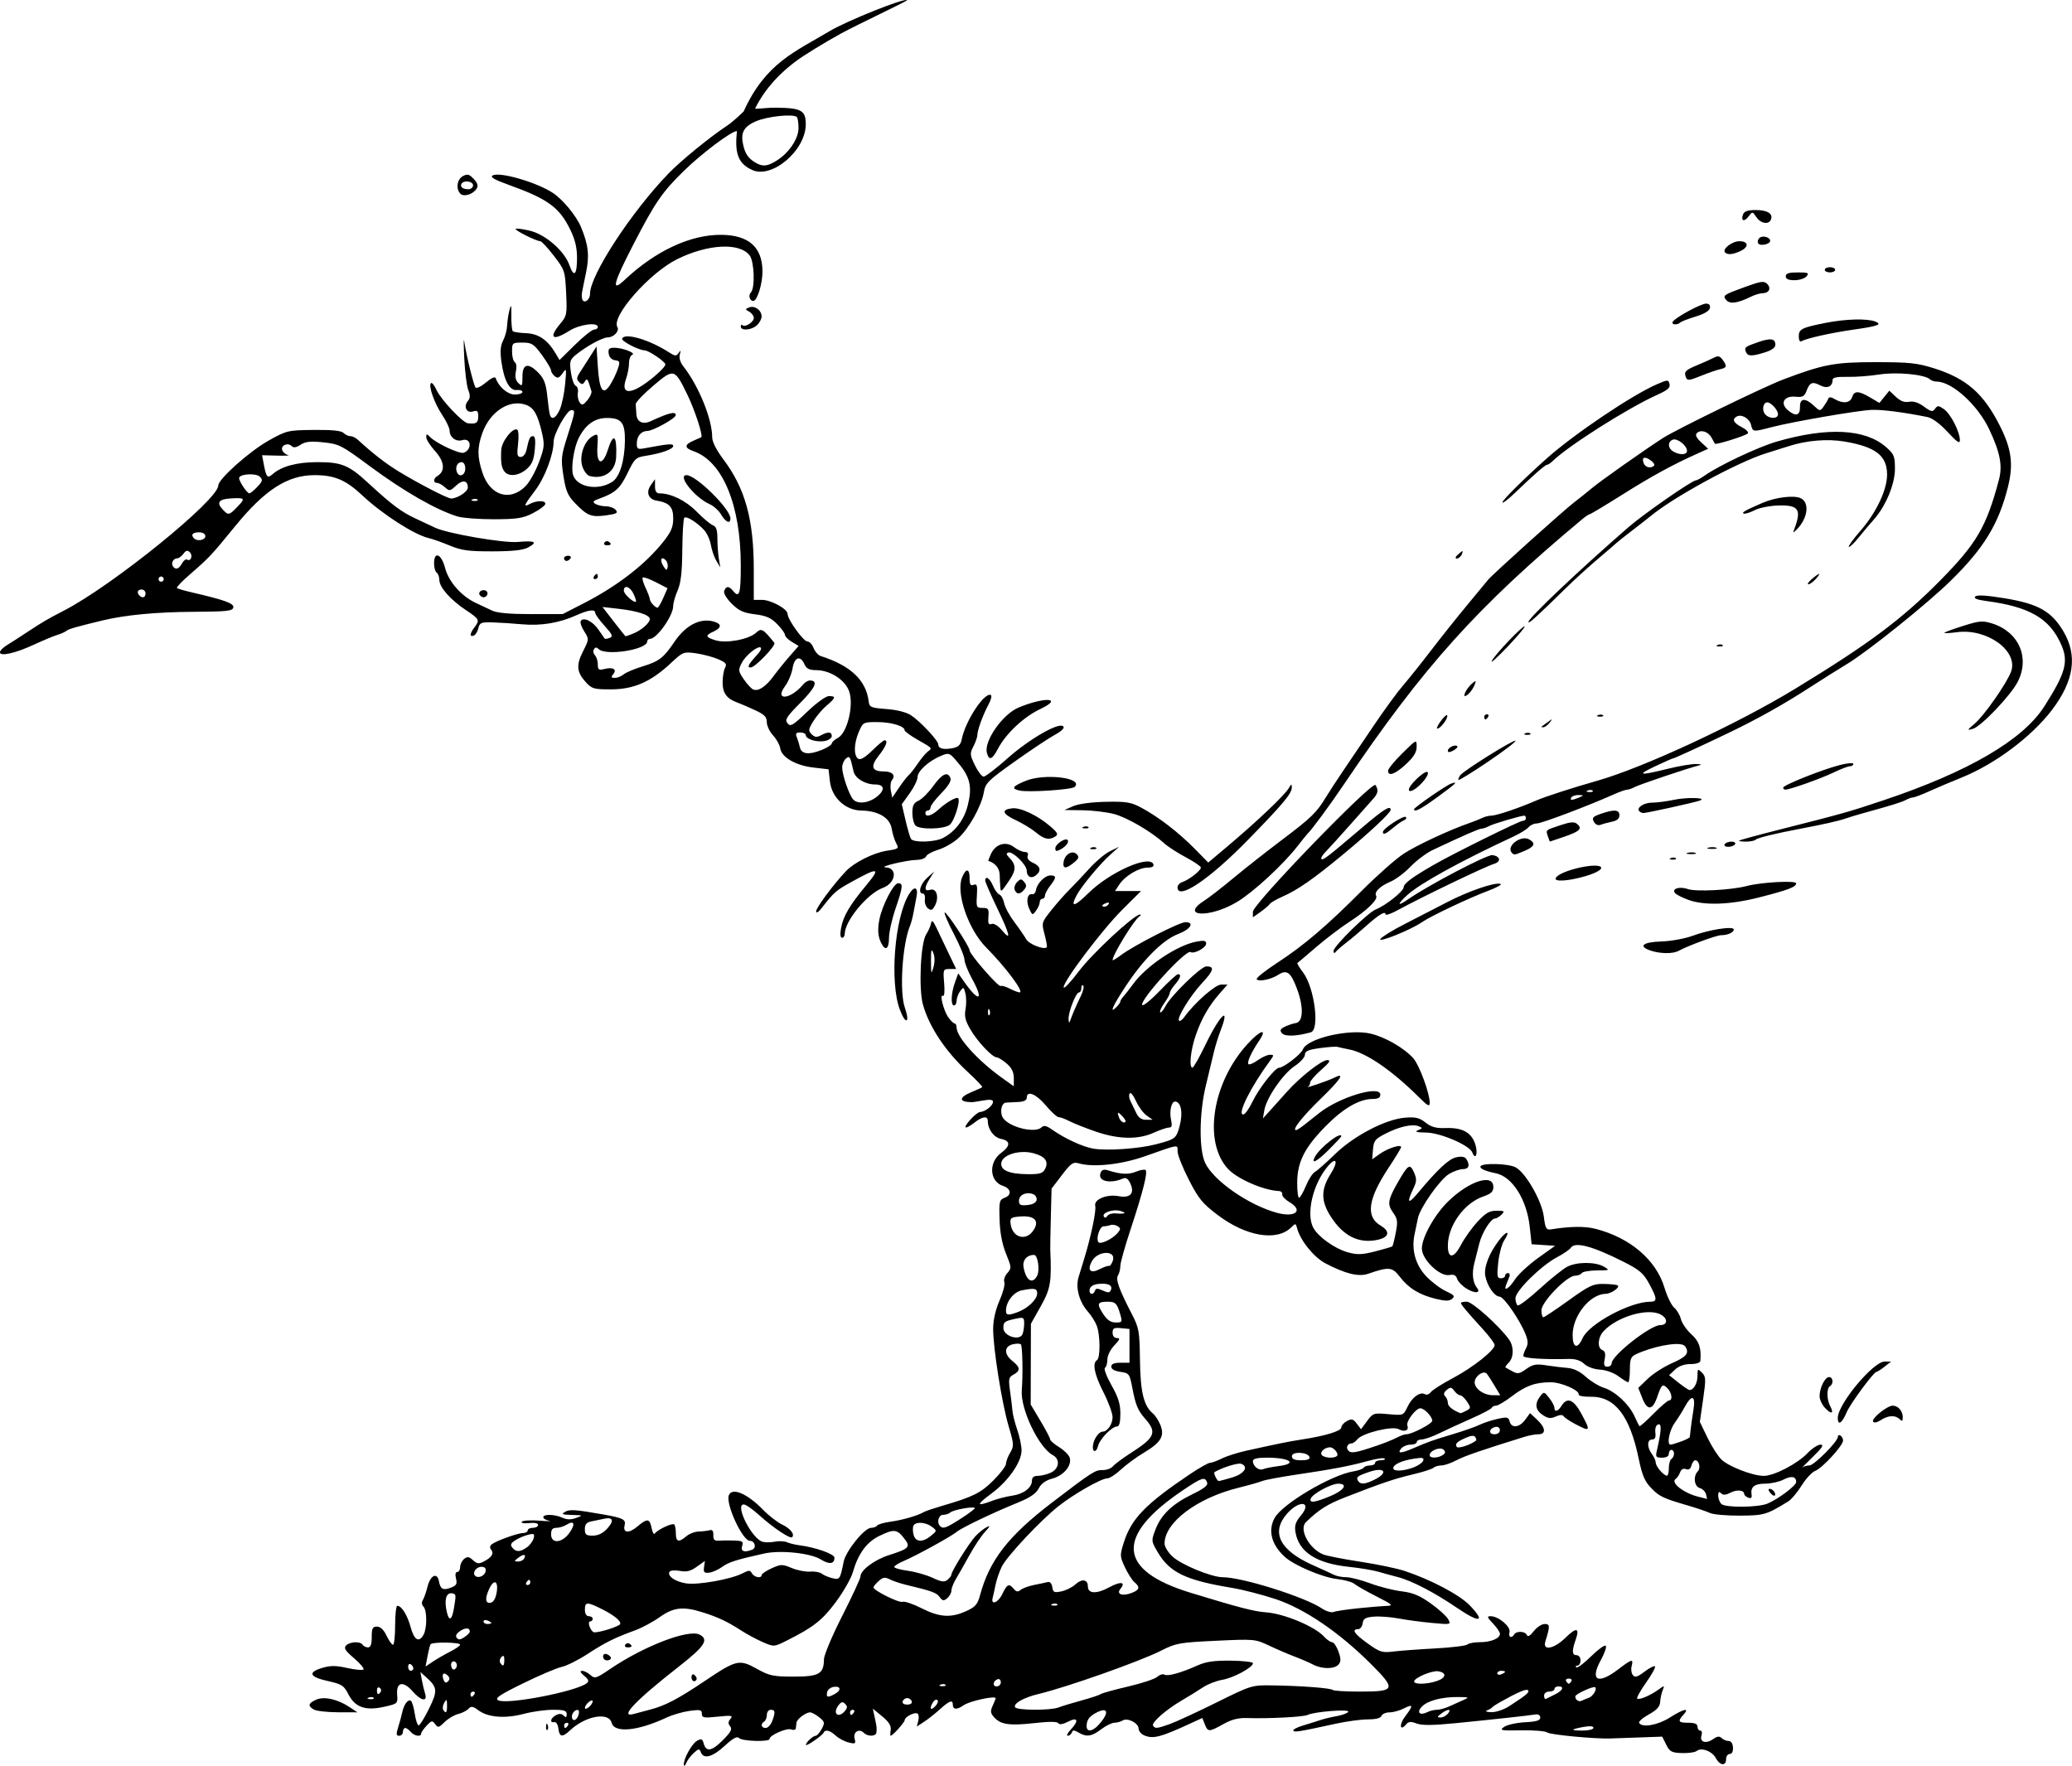 <?xml version="1.0" encoding="UTF-8"?>
<svg width="188.32mm" height="160.51mm" version="1.1" viewBox="0 0 667.28 568.72" xmlns="http://www.w3.org/2000/svg">
<g transform="translate(8.492 -291.59)">
<path d="m211.73 859.97c-0.093-1.972 2.615-6.848 4.304-7.752 1.331-0.713 1.707-0.566 2.066 0.808 0.761 2.909 2.57 2.65 6.093-0.873 2.681-2.681 3.208-3.658 2.461-4.558-0.714-0.86-0.692-1.458 0.089-2.399 0.912-1.099 0.407-1.187-4.083-0.718-4.531 0.474-5.123 0.366-5.123-0.935 0-1.273-0.534-1.396-3.976-0.921-2.187 0.302-5.483 1.257-7.325 2.122-9.321 4.38-16.866 5.109-17.753 1.715-0.94-3.595-8.445-2.232-13.395 2.433-2.479 2.337-3.43 2.195-3.747-0.56-0.149-1.295-0.723-2.211-1.311-2.093-1.605 0.321-1.242-1.301 0.5-2.233 1.064-0.569 1.847-0.526 2.511 0.138 0.729 0.729 0.965 0.617 0.965-0.458 0-1.16-0.819-1.423-4.428-1.423-2.436 0-6.674 0.594-9.418 1.321-5.949 1.575-11.448 1.154-14.511-1.11-1.861-1.376-2.406-1.462-3.285-0.522-0.58 0.62-2.079 1.378-3.332 1.683-1.253 0.305-3.205 1.468-4.338 2.583-1.863 1.835-2.154 1.898-3.059 0.66-0.908-1.241-1.163-1.193-2.754 0.515-0.965 1.036-1.754 2.189-1.754 2.562 0 1.142-2.243 0.756-3.349-0.576-0.573-0.691-1.373-1.256-1.777-1.256-0.404 0-0.735 0.565-0.735 1.256 0 0.691-0.539 1.256-1.197 1.256-0.969 0-1.033-0.519-0.338-2.721 0.473-1.496 1.062-3.663 1.31-4.814 0.553-2.567 1.853-4.314 2.784-3.738 0.382 0.236 0.947 2.115 1.256 4.176 0.309 2.061 0.872 3.748 1.252 3.748s1.877-2.411 3.328-5.358c2.843-5.776 2.745-6.89-0.895-10.138l-1.866-1.665 0.454 2.511c0.25 1.381 0.722 3.359 1.049 4.395 0.879 2.786-1.275 2.412-4-0.693-3.051-3.477-5.309-3.024-4.999 1.004 0.227 2.953 0.199 2.979-4.214 3.966-6.013 1.346-9.337 0.175-11.491-4.047-1.444-2.831-2.105-3.254-6.667-4.266-5.9-1.309-6.501-2.792-1.714-4.226 2.626-0.787 4.359-0.778 8.018 0.041 2.567 0.575 4.921 0.792 5.23 0.483 0.309-0.309-1.058-1.944-3.038-3.632-2.881-2.457-3.39-3.279-2.552-4.117 1.254-1.253 4.591-1.384 5.317-0.209 0.285 0.46 1.06 0.837 1.724 0.837 0.849 0 1.206-0.991 1.206-3.349 0-2.799 0.277-3.349 1.688-3.349 1.105 0 2.171 1.012 3.085 2.93 0.768 1.611 1.704 2.93 2.079 2.93 0.375 0 0.682-2.825 0.682-6.279 0-3.453 0.318-6.279 0.707-6.279 1.381 0 3.239 2.985 4.297 6.906 1.131 4.189 2.715 5.084 4.175 2.357 1.149-2.147 1.108-7.85-0.065-9.023-0.557-0.557-0.641-1.381-0.209-2.051 0.397-0.616 1.099-2.626 1.56-4.468 0.894-3.575 3.101-4.594 3.628-1.674 0.464 2.574 1.341 3.068 3.79 2.137 1.866-0.709 2.159-1.213 1.72-2.961-0.327-1.301-0.174-2.106 0.399-2.106 0.51 0 0.928-0.707 0.928-1.572s0.572-2.047 1.271-2.627c1.039-0.862 1.562-0.792 2.86 0.383 1.33 1.204 1.907 1.27 3.542 0.409 2.544-1.34 3.305-2.584 2.314-3.779-0.522-0.629-0.433-1.242 0.257-1.768 1.508-1.148 8.381-3.604 10.084-3.604 0.79 0 1.437-0.377 1.437-0.837 0-0.46 0.753-0.837 1.674-0.837s1.674-0.418 1.674-0.929c0-0.565-1.125-0.797-2.871-0.594-1.579 0.184-2.663-2e-3 -2.409-0.413 0.254-0.412 2.771-0.577 5.592-0.368s4.282 0.223 3.246 0.031c-1.036-0.192-1.884-0.702-1.884-1.131 0-1.074 3.665-0.983 6.157 0.153 1.449 0.66 2.75 0.679 4.434 0.066 2.285-0.832 2.228-0.872-1.383-0.96-3.093-0.075-3.493-0.251-2.231-0.984 1.516-0.881 3.243-0.766 12.277 0.817 6.348 1.112 7.419 1.642 6.95 3.435-0.665 2.544 1.304 2.799 4.014 0.519 3.303-2.779 4.034-2.712 4.662 0.426 0.284 1.418 0.745 2.224 1.026 1.791 0.798-1.233 5.679-3.526 6.263-2.941 0.289 0.289 0.525 1.592 0.525 2.897 0 2.73 0.941 2.983 3.366 0.907 0.941-0.806 2.735-1.495 3.986-1.531 1.251-0.036 2.84-0.225 3.531-0.419 0.867-0.243 1.234 0.244 1.185 1.573-0.054 1.456 0.355 1.893 1.674 1.791 0.96-0.074 3.183-0.093 4.941-0.042 2.797 0.081 3.129 0.301 2.664 1.767-0.552 1.739 0.643 2.178 3.227 1.186 1.482-0.569 0.883-2.861-0.748-2.861-2.356 0-7.846-11.873-6.777-14.657 1.018-2.652 5.93-0.587 10.996 4.622 1.842 1.894 4.607 4.044 6.146 4.778 2.685 1.281 4.177 3.165 3.245 4.098-0.626 0.626-6.199-3.114-10.647-7.144-2.072-1.878-4.285-3.415-4.918-3.415-3.006-3e-3 2.617 11.117 6.089 12.041 0.874 0.233 2.652 0.21 3.951-0.049 1.299-0.26 3.032-0.179 3.852 0.179 0.82 0.358 2.621 0.796 4.002 0.974 5.207 0.67 11.301 2.821 11.301 3.99 0 2.075-1.626 2.285-4.41 0.57-3.337-2.055-12.965-3.063-18.192-1.905-8.995 1.994-11.433 2.77-13.576 4.325-1.251 0.907-3.135 1.742-4.186 1.854-1.575 0.168-1.861-0.146-1.631-1.787l0.28-1.991-2.622 1.867c-2.006 1.429-3.286 1.743-5.447 1.337-1.554-0.291-3.046-0.172-3.316 0.265-0.836 1.353 1.759 3.184 5.321 3.753 3.765 0.602 14.463-1.304 18.2-3.242 2.041-1.059 2.418-1.056 3.022 0.023 0.735 1.314 3.118 1.714 3.118 0.523 0-0.39 1.447-1.362 3.215-2.16 2.998-1.352 3.437-1.357 6.488-0.082 1.8 0.752 4.455 1.267 5.9 1.143s3.14 0.18 3.767 0.676c0.627 0.496 2.15 1.143 3.385 1.438 2.407 0.574 2.496 0.446 3.66-5.305 0.704-3.476 6.717-10.905 8.827-10.905 0.822 0 1.696-0.327 1.943-0.727 0.247-0.4 2.247-0.971 4.444-1.269 3.751-0.509 8.804-1.987 10.692-3.128 0.46-0.278 3.097-1.166 5.86-1.974 9.94-2.906 12.404-4.13 16.444-8.17 2.236-2.236 4.066-4.649 4.066-5.362s0.606-2.322 1.347-3.577c1.259-2.131 1.226-2.69-0.492-8.501-2.202-7.447-5.047-25.413-4.994-31.535 0.024-2.753 0.795-6.098 2.069-8.98 1.117-2.526 1.806-5.181 1.53-5.899-0.276-0.718 0.158-2.034 0.963-2.924 1.398-1.545 1.379-1.828-0.415-6.249-1.262-3.11-1.945-6.714-2.077-10.975-0.186-5.963-0.08-6.389 1.756-7.087 2.253-0.857 1.904-2.955-0.625-3.758-4.4-1.397-4.766-7.587-0.629-10.645 3.063-2.265 3.058-3.884-0.013-4.498-2.342-0.468-4.281-3.092-4.281-5.793 0-1.677-1.693-1.492-4.186 0.458-1.151 0.9-2.404 1.645-2.784 1.656-1.25 0.034 3.172-4.91 4.459-4.984 1.689-0.098 4.186-2.06 4.186-3.289 0-0.688-0.963-0.821-3.139-0.433-1.727 0.307-3.328 0.557-3.558 0.556-4.36-0.032-4.455-1.503-0.209-3.262 1.727-0.716 3.276-1.43 3.444-1.587s-1.973-2.396-4.758-4.973c-7.11-6.582-12.353-14.481-14.339-21.601-1.436-5.149-0.759-19.882 1.04-22.628 0.681-1.039 1.381-2.627 1.555-3.529 0.248-1.282 0.661-0.909 1.893 1.709 0.866 1.842 2.618 5.515 3.892 8.162l2.316 4.814h-2.125c-2.061 0-2.113 0.136-1.746 4.565 0.225 2.717 0.061 4.369-0.404 4.081-1.199-0.741 0.244 4.856 1.808 7.012 0.745 1.028 1.638 1.881 1.983 1.895 0.345 0.015 0.628 0.605 0.628 1.312 0 3.066 6.788 10.601 14.536 16.137l3.881 2.773v-2.675c0-1.88-0.684-3.264-2.302-4.655-1.266-1.089-2.701-1.98-3.19-1.981-1.419-2e-3 -6.149-5.008-8.464-8.96-1.644-2.806-2.007-4.285-1.592-6.495 0.295-1.574 0.28-3.886-0.034-5.137-0.537-2.141-0.638-2.184-1.703-0.727-0.622 0.851-1.132 2.229-1.132 3.062s-0.377 1.514-0.837 1.514c-1.123 0-0.952-3.935 0.325-7.466l1.034-2.862 2.014 2.862c4.652 6.612 6.316 5.937 2.487-1.009-1.364-2.475-2.487-5.299-2.496-6.275-8e-3 -0.976-1.542-4.691-3.409-8.256-1.867-3.565-3.205-6.67-2.974-6.901 0.49-0.49 8.043 10.965 8.043 12.198 0 1.231 9.291 11.897 9.988 11.466 0.328-0.203 1.648 0.177 2.934 0.844s2.715 1.213 3.175 1.213c1.589 0-4.39-8.026-10.825-14.532-5.716-5.78-9.747-17.562-7.7-22.506 1.27-3.067 2.427-2.927 2.427 0.294 0 2.004 0.297 2.487 1.296 2.103 1.078-0.414 1.254 0.172 1.046 3.468-0.236 3.739-0.13 3.966 1.843 3.966 1.862 0 2.068 0.31 1.867 2.816-0.175 2.19 0.049 2.711 1.007 2.344 0.74-0.284 2.084 0.54 3.365 2.061 3.109 3.695 2.626 1.522-1.635-7.355-2.072-4.316-3.767-8.218-3.767-8.671 0-1.714 1.512-0.724 2.486 1.629 0.558 1.348 1.492 2.634 2.075 2.858 0.583 0.224 1.274 1.475 1.536 2.781s1.728 4.028 3.258 6.049 3.251 4.516 3.824 5.545c0.903 1.621 5.745 3.526 6.653 2.618 0.171-0.171-0.147-2.027-0.708-4.125-1.011-3.779-0.991-3.849 2.198-7.856 1.77-2.224 4.383-5.186 5.806-6.582 1.424-1.396 4.284-4.43 6.356-6.741 2.072-2.311 5.086-4.846 6.697-5.632l2.93-1.43-3.016 2.73c-3.354 3.036-9.195 10.111-10.674 12.93-2.11 4.02-0.721 3.744 3.854-0.766 6.881-6.783 19.759-12.465 20.907-9.225 0.238 0.671-0.445 1.046-1.903 1.046-2.808 0-7.283 2.683-9.1 5.456l-1.362 2.078h4.188 4.188l-6.093 6.069c-6.488 6.463-19.317 23.498-18.82 24.99 0.164 0.491 2.359-1.857 4.878-5.217 4.244-5.661 17.737-18.197 19.649-18.257 0.46-0.014 0.389 0.259-0.159 0.607-1.698 1.08-8.631 12.373-8.631 14.059 0 0.239 1.224-0.484 2.721-1.609 4.104-3.083 18.787-10.598 20.707-10.598 3.099 0 1.732 2.266-2.291 3.799-4.89 1.863-11.185 8.126-16.934 16.846-4.144 6.285-5.401 9.135-2.947 6.681 0.691-0.691 1.256-1.498 1.256-1.794 0-0.296 0.471-1.054 1.046-1.684s1.95-2.393 3.054-3.917c4.247-5.86 14.167-12.503 20.424-13.677 2.418-0.454 3.1-0.314 3.1 0.633 0 1.333-3.881 3.444-5.028 2.736-1.485-0.918-16.488 15.536-15.55 17.054 0.271 0.438 2.811-1.617 5.645-4.569 2.834-2.951 5.47-5.366 5.857-5.366 1.176 0 0.795 1.313-0.97 3.349-0.921 1.062-1.674 2.286-1.674 2.72s-0.795 1.905-1.766 3.269c-0.971 1.364-1.564 2.681-1.317 2.928 0.246 0.246 1.004-0.623 1.683-1.932 1.788-3.445 11.451-12.844 13.204-12.844 2.704 0 2.378 1.312-1.307 5.269-3.897 4.184-8.333 11.406-7.511 12.228 0.275 0.275 1.039-0.254 1.7-1.174 3.275-4.565 9.968-10.463 11.873-10.463h2.032l-2.428 2.766c-3.587 4.086-5.946 8.195-7.807 13.605-1.657 4.817-2.215 10.443-1.03 10.389 0.345-0.016 2.24-3.369 4.209-7.451 4.662-9.663 8.08-12.834 4.813-4.466-0.678 1.736-1.641 4.851-2.141 6.923-0.5 2.072-1.676 6.969-2.614 10.883-2.118 8.836-2.205 20.545-0.186 24.8 2.728 5.749 13.979 13.569 23.105 16.06 5.96 1.626 8.668-0.714 4.01-3.466-1.374-0.812-2.41-1.929-2.302-2.483 0.108-0.554-0.369-1.032-1.06-1.062-4.991-0.221-13.456-3.918-16.453-7.187-7.974-8.695-5.022-27.656 6.235-40.056 4.246-4.677 6.685-5.381 3.792-1.095-2.485 3.681-3.949 6.904-3.389 7.463 0.281 0.281 1.627-0.283 2.991-1.254 1.364-0.971 3.127-1.766 3.917-1.766 1.341 0 1.345 0.127 0.06 1.884-6.31 8.626-10.678 17.384-8.656 17.356 0.572-8e-3 1.904-1.843 2.96-4.078 1.984-4.198 7.277-10.975 8.572-10.975 1.447 0 7.099-4.338 7.679-5.894 1.321-3.547 14.8-6.715 21.747-5.112 4.755 1.098 10.988 4.703 13.879 8.027 1.898 2.183 5.221 11.215 5.221 14.19 0 1.46-0.55 1.18-3.558-1.812-8.564-8.52-16.874-14.22-22.266-15.275-1.682-0.329-3.434-0.714-3.895-0.855-0.46-0.141-3.003 0.04-5.651 0.403-3.777 0.518-4.814 0.976-4.814 2.127 0 0.807-1.493 2.454-3.317 3.662-3.759 2.488-9.085 10.243-9.761 14.213l-0.451 2.649 2.37-2.614c1.303-1.438 3.688-4.097 5.3-5.909 4.276-4.809 11.294-10.318 13.092-10.276 1.179 0.027 0.693 0.795-2 3.162-1.957 1.72-3.558 3.556-3.558 4.08s-0.283 1.112-0.628 1.305c-1.485 0.831 6.487-1.898 8.453-2.893 3.537-1.79 2.064 0.513-4.244 6.638-6.07 5.893-9.535 10.275-8.126 10.275 0.295 0 1.597-0.848 2.894-1.884s3.418-2.714 4.715-3.729c6.504-5.091 19.539-8.963 19.539-5.805 0 0.958-0.737 1.372-2.442 1.372-4.341 0-9.556 3.038-15.306 8.916-6.707 6.856-8.996 11.444-9.022 18.082-0.01 2.647 0.264 4.812 0.609 4.81 0.345-2e-3 1.328-1.706 2.184-3.786 0.856-2.081 2.174-4.122 2.93-4.537 0.756-0.415 3.634-2.957 6.397-5.649 6.11-5.954 16.297-11.28 22.558-11.793 3.466-0.284 4.667-2e-3 6.65 1.564 1.819 1.436 3.379 1.875 6.279 1.767 5.508-0.205 8.407 1.315 9.704 5.087 1.017 2.958 0.163 5.572-0.909 2.78-0.892-2.326-10.247-6.351-14.907-6.416-3.067-0.042-3.792-0.252-2.587-0.747 1.542-0.634 1.558-0.736 0.203-1.289-2.028-0.828-6.186 0.103-10.667 2.388-3.347 1.707-3.797 2.275-4.033 5.097l-0.266 3.176 2.409-1.716c2.579-1.836 6.912-3.24 6.912-2.24 0 0.333-1.756 3.247-3.901 6.474-6.783 10.203-7.606 15.925-2.708 18.819 3.171 1.873 2.787 3.76-0.931 4.574-6.067 1.327-11.125-1.195-15.163-7.562-3.171-5-3.149-8.682 0.081-13.776 2.459-3.878 1.808-5.586-0.917-2.404-4.875 5.693-7.179 15.511-4.686 19.96 1.623 2.896 6.912 6.651 10.966 7.786 3.131 0.877 4.581 0.832 8.935-0.273 2.859-0.726 5.335-1.457 5.504-1.625 0.168-0.168 0.665-2.158 1.104-4.423 0.692-3.571 0.575-4.426-0.883-6.449-1.914-2.655-1.677-4.119 1.584-9.807 3.273-5.707 3.862-6.068 5.151-3.156 0.95 2.146 0.913 2.913-0.259 5.37-2.136 4.479-1.617 5.052 1.354 1.495 6.589-7.891 10.093-11.166 12.518-11.699 1.742-0.383 2.778-0.2 3.27 0.576 1.251 1.974 0.809 3.229-1.138 3.232-1.036 2e-3 -3.049 0.714-4.474 1.583-2.943 1.795-9.362 10.932-9.993 14.225-0.231 1.203-0.709 3.506-1.064 5.117-1.103 5.015 0.278 9.984 3.794 13.651 1.736 1.81 4.58 3.945 6.32 4.743 2.622 1.203 2.959 1.621 1.967 2.445-0.92 0.764-2.135 0.766-5.257 0.011-5.277-1.277-8.784-3.426-11.585-7.098-2.426-3.18-3.504-3.283-10.215-0.975-3.062 1.053-7.317 0.015-13.736-3.351-3.745-1.964-8.127-7.397-9.145-11.339-0.412-1.594-0.522-1.611-1.859-0.274-4.625 4.625-14.568 2.959-23.719-3.973-4.916-3.724-6.167-5.256-9.296-11.383-1.988-3.894-3.615-7.988-3.615-9.097 0-2.291 0.726-2.399-10.464 1.552-7.654 2.702-16.616 3.668-21.347 2.3-1.829-0.529-2.514-0.054-5.428 3.767l-3.335 4.372-0.239 9.209c-0.132 5.065-0.214 9.774-0.183 10.464 0.47 10.412 0.105 12.585-3.062 18.219l-3.171 5.64-0.035 12.998-0.035 12.998 3.139 5.27c1.727 2.898 3.139 5.589 3.139 5.979s1.299 1.512 2.887 2.493 3.115 2.502 3.393 3.379c0.788 2.484-1.888 5.737-5.528 6.717-2.204 0.594-3.64 1.627-4.457 3.207-0.868 1.678-2.805 2.98-6.912 4.646-7.766 3.151-17.989 8.048-19.519 9.349-1.672 1.423-13.004 7.657-16.952 9.326-1.727 0.73-3.139 1.611-3.139 1.959s1.978 0.901 4.395 1.23c2.417 0.329 6 1.349 7.961 2.267 2.877 1.347 3.807 1.469 4.814 0.633 0.686-0.57 1.248-1.321 1.248-1.669 0-1.063 5.724-10.21 7.736-12.361 1.04-1.113 2.645-2.414 3.566-2.892 1.323-0.686 1.213-0.363-0.526 1.542-1.21 1.326-3.439 4.671-4.954 7.433-1.515 2.763-3.443 6.153-4.285 7.534-0.842 1.381-1.532 3.124-1.534 3.874-2e-3 0.749-0.609 1.865-1.349 2.48-1.141 0.947-1.514 0.887-2.449-0.39-1.032-1.412-2.354-1.891-10.855-3.933-1.842-0.443-4.192-1.236-5.224-1.764-1.536-0.785-2.18-0.683-3.558 0.563-0.925 0.837-1.682 1.747-1.682 2.021 2e-3 0.999 8.246 5.097 9.38 4.663 0.642-0.246 3.408 0.689 6.148 2.078 5.757 2.919 9.424 3.154 14.346 0.919 2.971-1.349 3.654-2.143 4.482-5.214 3.012-11.168 9.105-19.008 23.065-29.682 12.936-9.89 14.04-10.602 16.35-10.536 1.264 0.036 2.778-0.512 3.363-1.218 0.586-0.706 3.153-2.617 5.705-4.248 7.887-5.039 8.563-6.654 4.641-11.097-2.345-2.657-3.04-4.344-4.137-10.046-0.848-4.408-1.011-4.622-3.816-5.023-1.86-0.266-2.93-0.877-2.93-1.674 0-0.877 0.884-1.256 2.93-1.256h2.93v-5.441-5.441l-2.721-0.262c-2.275-0.219-2.721 0.021-2.721 1.465 0 1.062 0.544 1.727 1.412 1.727 1.126 0 0.956 0.476-0.837 2.348-1.279 1.335-2.249 3.3-2.249 4.555 0 1.214-0.352 2.425-0.783 2.691-0.431 0.266 0.511 2.773 2.093 5.571 2.193 3.881 2.876 6.061 2.876 9.193 0 2.744-0.35 4.105-1.055 4.105-1.652 0-5.568 4.016-6.14 6.298-0.618 2.461-2.058 1.966-1.575-0.541 0.391-2.033 1.934-4.083 3.072-4.083 1.534 0 3.186-2.415 3.186-4.656 0-1.245-1.319-4.851-2.93-8.014-2.932-5.753-3.665-9.38-2.093-10.351 1.108-0.685 1.073-8.058-0.053-11.038-0.49-1.296-1.732-3.298-2.76-4.449-2.91-3.257-4.161-7.816-3.101-11.301 0.49-1.611 1.316-4.314 1.836-6.006 2.144-6.986 3.903-15.413 3.521-16.873-0.548-2.095 3.705-3.872 7.543-3.151 3.738 0.701 5.214-0.881 3.773-4.045-0.706-1.55-1.408-2.047-2.327-1.65-4.249 1.839-8.295 0.855-7.288-1.771 0.401-1.045 1.06-1.274 2.424-0.843 4.12 1.302 6.617 1.418 9.027 0.419 1.39-0.576 2.772-0.801 3.073-0.5 0.73 0.73-0.917 7.205-4.873 19.161-1.794 5.42-3.267 10.694-3.274 11.72-7e-3 1.026-0.343 2.387-0.747 3.025-0.815 1.287 0.268 4.34 4.341 12.235 2.439 4.728 2.599 5.612 2.729 15.068 0.142 10.325 1.207 14.716 4.165 17.171 0.75 0.622 1.829 2.273 2.398 3.667 1.454 3.562 0.224 5.655-5.242 8.925-2.499 1.495-5.882 3.98-7.518 5.523-1.635 1.543-3.612 2.805-4.393 2.805-1.893 0-10.746 5.054-15.644 8.931-5.866 4.643-16.683 16.19-18.297 19.532-0.778 1.611-1.676 4.248-1.995 5.86-0.319 1.611-0.725 3.448-0.901 4.081-0.713 2.558 1.743 1.674 3.061-1.102 1.564-3.297 2.191-3.583 3.743-1.713 0.807 0.972 1.32 1.042 2.211 0.303 0.638-0.529 2.566-1.237 4.284-1.573 1.718-0.336 3.68-0.755 4.36-0.931 0.776-0.201 1.345 0.4 1.53 1.615 0.258 1.7 0.617 1.868 2.95 1.375 1.461-0.309 3.476-1.314 4.479-2.235 2.118-1.944 4.028-1.634 4.033 0.654 5e-3 2.372 2.81 2.489 6.843 0.286 3.664-2.001 5.502-1.766 3.649 0.466-1.442 1.738 0.575 2.49 3.598 1.341 2.561-0.974 2.802-1.892 0.91-3.463-0.73-0.606-2.107-2.759-3.058-4.784-1.665-3.541-1.678-3.849-0.355-8.046 2.407-7.637 7.053-12.425 21.376-22.029 2.944-1.974 5.81-3.59 6.369-3.59s2.27-0.625 3.803-1.39c1.532-0.764 5.075-1.895 7.872-2.512 10.963-2.419 13.622-2.955 18.061-3.642 7.537-1.166 12.557-2.712 12.557-3.869 0-0.597 0.812-1.52 1.805-2.051 1.524-0.816 2.017-0.685 3.167 0.84l1.362 1.806 1.96-2.651c1.895-2.563 2.121-2.636 6.823-2.209 4.861 0.441 4.864 0.439 6.208-2.393 1.456-3.068 4.092-4.96 5.607-4.023 0.521 0.322 1.361 0.026 1.866-0.658 0.506-0.684 3.703-2.719 7.105-4.523 6.47-3.431 13.503-9.007 13.465-10.676-0.012-0.536-1.802-2.92-3.976-5.297-4.97-5.432-6.884-7.724-6.884-8.245 0-0.225 0.851-0.409 1.891-0.409 1.748 0 10.255 7.608 13.572 12.138 1.634 2.232 1.598 5.84-0.076 7.514-0.745 0.745-1.216 1.432-1.046 1.525 0.17 0.093 1.173 0.654 2.23 1.246 1.665 0.933 2.26 0.836 4.462-0.732 2.133-1.519 3.169-1.71 6.45-1.194 2.15 0.339 5.252 0.72 6.893 0.847 1.947 0.151 3.973 1.135 5.832 2.832 1.566 1.431 4.179 3.025 5.806 3.543 3.67 1.168 8.076 5.242 9.858 9.114 0.741 1.611 1.464 3.081 1.606 3.266 0.142 0.185 2.169-1.605 4.503-3.976 2.335-2.372 4.601-4.312 5.036-4.312 1.245 0 0.924-2.498-0.505-3.927-1.568-1.568-1.897-1.288-3.305 2.818-1.484 4.327-3.185 4.463-4.789 0.381l-1.299-3.308 3.042-2.941c1.673-1.618 5.208-3.891 7.856-5.052 3.49-1.53 4.814-2.559 4.814-3.741 0-0.897-0.595-1.859-1.322-2.138-2.396-0.919-10.078 0.629-15.211 3.066-1.57 0.745-1.884 1.567-1.884 4.938 0 2.224-0.247 4.044-0.549 4.044s-1.714-0.87-3.139-1.934c-1.492-1.114-4.005-2.018-5.927-2.132-1.953-0.116-4.071-0.888-5.108-1.862-1.191-1.119-2.84-1.636-5.035-1.577-8.086 0.215-14.565-0.222-14.565-0.983 0-0.456 0.408-1.592 0.907-2.525 0.666-1.245 0.629-2.398-0.138-4.34-1.854-4.692-7.008-12.177-8.416-12.225-1.647-0.056-3.938-3.35-4.587-6.596-0.552-2.758 1.172-7.297 4.356-11.471 2.513-3.295 3.859-3.307 1.702-0.015-0.759 1.159-1.617 4.373-1.907 7.142-0.452 4.325-0.332 5.035 0.849 5.035 0.756 0 1.375-0.377 1.375-0.837 0-0.46 0.417-0.837 0.927-0.837 0.51 0 0.698 0.565 0.419 1.256l-1.016 2.511c-0.959 2.37 0.927 1.234 2.83-1.704 1.047-1.616 4.384-4.72 7.416-6.896l5.513-3.957-7.556-0.504-0.603-5.608c-0.94-8.741-5.605-16.142-10.86-17.229-3.595-0.744-5.403-1.577-4.964-2.287 0.684-1.107 8.843-0.872 11.204 0.322 3.244 1.642 8.502 10.773 9.149 15.89 0.475 3.76 0.794 4.356 2.211 4.133 6.4-1.006 11.014-1.066 14.435-0.187 11.163 2.867 19.536 10.02 22.22 18.98 0.829 2.769 2.23 5.652 3.113 6.408s1.862 2.422 2.177 3.704 1.816 3.46 3.336 4.841c2.55 2.317 3.275 4.444 2.924 8.581-0.054 0.632-1.311 1.046-3.174 1.046-2 0-3.756 0.63-4.991 1.791l-1.906 1.791 3.014 2.395c1.657 1.317 3.263 2.395 3.568 2.395 1.319 0 2.564-2.2 2.564-4.532 0-2.376 0.083-2.44 1.425-1.099 1.29 1.29 1.326 2.107 0.38 8.652l-1.045 7.227 2.478 5.131c1.363 2.822 3.394 5.99 4.514 7.04 2.427 2.275 10.044 5.202 13.583 5.22 3.308 0.017 10.858-3.907 14.119-7.338 1.422-1.496 3.296-2.721 4.164-2.721 1.194 0 0.582 0.969-2.513 3.976-2.25 2.187-3.722 3.694-3.27 3.349s1.448-0.628 2.214-0.628c1.505 0 9.156-7.706 9.156-9.222 0-0.507 0.377-0.69 0.837-0.405 0.46 0.285 0.837 1.007 0.837 1.606 0 1.61-6.658 8.885-8.918 9.744-1.074 0.408-3.065 2.542-4.425 4.742-1.36 2.2-3.298 4.506-4.307 5.125-7.02 4.308-7.798 4.536-15.607 4.578-4.248 0.023-8.581-0.36-9.627-0.85s-4.163-1.554-6.925-2.362c-8.282-2.425-9.297-2.908-12.008-5.704-2.05-2.115-2.893-4.096-3.981-9.362-2.881-13.94-7.676-20.131-15.5-20.013-2.195 0.033-3.919-0.283-3.831-0.701 0.289-1.378-5.608-3.963-9.041-3.963-4.953 0-8.056 1.119-12.494 4.507-2.181 1.665-4.47 3.027-5.087 3.027s-1.247 0.312-1.401 0.693c-0.153 0.381-3.104 1.936-6.558 3.456-3.453 1.52-8.103 3.657-10.332 4.749-2.229 1.092-4.772 1.985-5.651 1.985s-1.597 0.377-1.597 0.837c0 0.46-0.896 0.837-1.99 0.837-1.095 0-2.459 0.565-3.033 1.256-1.382 1.665-0.076 1.627 3.948-0.116 4.767-2.064 5.974-2.493 12.795-4.542 3.453-1.037 7.275-2.381 8.493-2.985 1.218-0.605 3.804-1.456 5.747-1.893 3.147-0.707 3.578-0.618 3.953 0.813 0.594 2.27 3.152 1.994 4.998-0.54l1.564-2.147 2.273 2.107c2.764 2.562 2.969 4.698 0.449 4.698-1.003 0-2.981 0.358-4.395 0.795-13.668 4.225-19.565 6.258-22.127 7.632-1.662 0.891-3.799 1.619-4.75 1.619s-2.086 0.334-2.524 0.743c-0.437 0.408-3.432 1.369-6.655 2.135-5.964 1.417-9.891 2.745-21.698 7.34-5.857 2.279-8.553 3.983-12.741 8.051-2.339 2.271 1.016 8.538 5.559 10.386 1.151 0.468 6.493 1.519 11.871 2.336 5.378 0.817 11.782 2.144 14.231 2.949 8.449 2.778 17.798 7.704 21.081 11.108 5.261 5.454 3.281 5.846-4.101 0.812-7.343-5.006-14.618-8.777-19.186-9.943-1.633-0.417-4.381-1.171-6.107-1.675s-5.967-1.213-9.422-1.574c-10.578-1.105-16.259-4.791-17.303-11.226-0.338-2.084 0.053-3.283 1.714-5.258 3.849-4.574-0.415-5.22-4.411-0.669-5.302 6.039-2.399 11.826 8.33 16.606 2.968 1.322 6.05 2.735 6.849 3.139 0.799 0.405 2.544 0.735 3.877 0.735s4.822 0.894 7.755 1.988 7.469 2.247 10.082 2.564c3.651 0.443 5.829 1.349 9.41 3.913 2.563 1.835 5.081 4.125 5.597 5.088 0.923 1.724 0.843 1.742-5.224 1.179-3.389-0.314-8.233-0.962-10.766-1.438-2.532-0.477-6.111-0.743-7.953-0.592-2.734 0.224-3.398 0.62-3.616 2.158-0.147 1.036-0.806 1.884-1.465 1.884-2.227 0-1.215 1.504 3.096 4.601 3.883 2.79 4.663 3.038 8.162 2.601 2.128-0.266 8.201-0.717 13.496-1.002 5.295-0.286 9.985-0.856 10.422-1.267 0.437-0.411 2.252-0.748 4.031-0.748 3.58 0 6.475-1.209 6.475-2.704 0-0.534-1.012-2.028-2.249-3.319-1.887-1.969-2.009-2.348-0.757-2.348 2.543 0 6.544 3.373 6.085 5.13-0.431 1.649 0.641 2.162 1.526 0.73 0.732-1.185 3.543-1.04 4.063 0.209 0.287 0.689 1.05 0.259 2.232-1.256 0.988-1.266 2.563-2.302 3.499-2.302 1.752 0 1.777 0.63 0.221 5.651-0.96 3.098 2.775 2.404 6.467-1.201 3.572-3.488 4.656-3.272 3.287 0.656-1.261 3.618-1.175 4.941 0.322 4.941 0.698 0 1.256 0.744 1.256 1.674 0 0.921-0.44 1.674-0.977 1.674s-0.717 0.26-0.399 0.577c0.318 0.318 2.444-1.261 4.724-3.507 2.281-2.247 4.428-3.804 4.771-3.461 0.343 0.343-0.353 2.392-1.548 4.554-3.659 6.624-1.041 8.093 5.51 3.093 4.492-3.429 5.021-3.561 4.375-1.09-0.265 1.012-0.082 2.321 0.405 2.908 0.7 0.843 1.49 0.608 3.755-1.12 1.578-1.203 3.09-1.966 3.361-1.695 0.271 0.271-1.058 2.678-2.953 5.349-1.895 2.671-3.126 4.963-2.735 5.093 0.941 0.314 4.233-1.118 6.782-2.949 1.995-1.433 2.033-1.428 1.372 0.201-0.374 0.921-0.732 2.609-0.796 3.752-0.085 1.522-1.069 2.603-3.682 4.043-1.961 1.081-3.352 2.313-3.09 2.736 0.989 1.599 5.994 0.716 9.869-1.741 4.464-2.831 6.539-3.288 4.45-0.981-2.001 2.211-1.742 2.655 1.544 2.655 2.046 0 2.93 0.379 2.93 1.256 0 0.691 0.402 1.256 0.894 1.256 0.494 0 0.67 0.705 0.394 1.575-0.68 2.142 1.401 2.812 3.71 1.195 1.355-0.949 2.088-1.043 2.775-0.355 0.514 0.514 1.518 0.934 2.232 0.935 0.793 3.6e-4 1.345 0.813 1.418 2.093 0.074 1.289-0.327 2.092-1.046 2.092-0.642 0-1.167 0.753-1.167 1.674 0 2.315-2 2.1-3.314-0.355-1.197-2.236-4.671-3.514-6.183-2.273-0.531 0.436-2.662 0.735-4.733 0.664-3.314-0.113-3.922-0.439-5.057-2.709l-1.29-2.58-7.5 0.264c-4.125 0.145-8.253 0.291-9.174 0.324-4.896 0.177-19.399-1.191-20.306-1.916-0.578-0.463-4.346-0.78-8.371-0.705-6.673 0.124-7.165 0.026-5.569-1.103 0.963-0.681 3.976-1.353 6.697-1.494 3.726-0.192 4.947-0.565 4.947-1.511 0-0.787-0.625-1.155-1.674-0.987-2.361 0.379-13.276 1.57-25.412 2.773-7.493 0.743-11.002 0.777-12.734 0.123-1.865-0.704-2.602-0.647-3.354 0.259-2.021 2.435-2.354 0.107-0.359-2.508 2.73-3.579 2.645-4.173-0.374-2.612-1.358 0.702-3.442 1.277-4.63 1.277-1.188 0-2.356 0.508-2.594 1.129-0.279 0.726-1.837 1.129-4.369 1.128-2.164-8.4e-4 -6.761 0.614-10.214 1.366-12.07 2.629-13.433 2.852-13.803 2.253-0.205-0.332 1.216-1.08 3.157-1.662 1.942-0.582 4.472-1.377 5.623-1.765s3.51-0.952 5.241-1.254c1.732-0.301 3.382-0.925 3.667-1.386 0.584-0.944-10.981-0.049-13.093 1.014-1.305 0.656-12.562 1.237-19.448 1.003-2.848-0.097-5.011 0.451-7.695 1.95-4.613 2.575-4.989 2.579-5.971 0.055l-0.789-2.029-3.767 1.736c-9.547 4.401-11.913 5.037-14.74 3.962-1.102-0.419-2.006-1.43-2.01-2.247-8e-3 -1.807-3.578-3.637-5.151-2.64-0.616 0.391-1.805 0.716-2.642 0.723-0.836 7e-3 -2.756 0.955-4.265 2.106-3.072 2.343-4.716 2.579-7.311 1.046-1.418-0.837-1.848-0.837-2.151 0-0.208 0.576-0.79 1.046-1.292 1.046-0.502 0-0.094-0.872 0.907-1.938 2.759-2.936 2.357-4.243-0.802-2.609-1.669 0.863-2.813 1.049-3.145 0.51-0.348-0.563-2.889-0.581-7.609-0.053-8.069 0.903-10.937 0.502-13.039-1.821-1.224-1.352-1.31-1.994-0.505-3.759 0.533-1.171 0.97-2.253 0.97-2.405 0-0.94-8.364 0.876-10.303 2.237-2.217 1.556-3.51 1.454-3.51-0.277 0-1.542-1.154-1.129-3.948 1.414-1.571 1.43-3.935 3.306-5.253 4.17l-2.397 1.57 0.488-1.867c0.269-1.027 0.155-2.073-0.253-2.325-0.923-0.57-4.124 1.077-4.124 2.122 0 0.698-3.898 5.031-4.526 5.031-0.145 0-0.138-0.848 0.016-1.884 0.2-1.341-0.588-2.597-2.732-4.36l-3.013-2.476 0.615 2.895c0.667 3.14 0.677 3.231 0.531 4.778-0.124 1.306-2.789 1.37-4.061 0.098-1.519-1.519-3.514-0.266-2.959 1.858 0.44 1.681 0.263 1.794-1.948 1.245-1.338-0.332-3.21-1.329-4.16-2.216-1.806-1.685-3.378-2.074-3.853-0.954-0.391 0.923-5.72 4.597-5.72 3.943 0-0.804 2.283-2.927 3.147-2.927 0.416 0 1.281-0.982 1.924-2.183 1.072-2.004 1.008-2.313-0.788-3.767-1.076-0.871-2.408-1.584-2.96-1.584-1.358 0-4.228 2.161-4.358 3.281-0.058 0.498-0.152 1.322-0.209 1.831-0.059 0.519-0.732 0.686-1.532 0.379-1.444-0.554-6.944 1.878-6.944 3.07 0 1.009-8.761 0.759-9.8-0.28-0.677-0.677-1.93-2e-3 -4.656 2.511-3.91 3.604-6.77 4.377-7.656 2.068-0.475-1.238-0.695-1.218-2.281 0.209-0.966 0.868-2.064 2.332-2.441 3.253-0.377 0.921-0.709 1.166-0.738 0.545zm133.62-12.893c3.496-3.884 3.061-5.9-0.831-3.851-2.218 1.167-3.054 2.33-3.071 4.27-0.018 2.034 1.878 1.83 3.902-0.419zm159.33 1.008c0-0.554-1.152-0.667-3.139-0.308-4.344 0.785-4.461 1.183-0.349 1.183 1.918 0 3.488-0.394 3.488-0.875zm-330.25-0.799c0.285-0.46 0.118-0.837-0.369-0.837s-0.887 0.377-0.887 0.837 0.166 0.837 0.369 0.837 0.602-0.377 0.887-0.837zm65.736-1.31c1.119-2.943 1.028-3.713-0.439-3.713-0.691 0-1.256 0.731-1.256 1.625 0 0.894-0.377 1.858-0.837 2.142-1.273 0.787-0.999 2.093 0.439 2.093 0.702 0 1.644-0.966 2.093-2.147zm128.01 0.909c1.93-0.681 8.664-3.789 14.964-6.906 11.392-5.637 11.492-5.668 18.153-5.571 9.306 0.135 18.813 0.857 19.433 1.477 0.285 0.285 4.177 0.519 8.648 0.519 11.604 0 11.872-0.671 3.581-8.949-10.148-10.133-21.33-17.74-30.623-20.834-4.255-1.417-10.562-3.043-14.015-3.613-14.952-2.471-20.133-4.958-23.973-11.511-2.098-3.58-2.107-3.672-0.715-7.317 1.821-4.768 5.451-8.227 11.92-11.361 3.782-1.832 5.061-2.861 4.705-3.788-0.731-1.904-1.629-1.616-7.713 2.473-21.994 14.782-21.196 25.857 2.381 33.067 15.529 4.749 20.449 6.026 24.277 6.301 5.893 0.424 15.783 4.569 18.756 7.861 0.877 0.971 2.026 1.766 2.553 1.766 0.527 0 1.441 1.337 2.032 2.97 0.84 2.322 0.854 3.236 0.066 4.186-1.278 1.539-5.322 1.564-8.209 0.05-1.222-0.641-3.917-1.807-5.989-2.591-2.072-0.784-5.788-2.382-8.258-3.551-4.404-2.084-4.736-2.114-17.059-1.528-11.784 0.561-12.884 0.759-17.64 3.176-6.791 3.451-30.36 11.783-39.5 13.964-4.782 1.141-8.238 3.114-7.511 4.289 0.626 1.014 11.398 1.05 13.96 0.048 1.058-0.414 4.372-1.422 7.364-2.24 2.993-0.818 5.818-1.752 6.279-2.077 0.46-0.324 4.416-1.419 8.79-2.433s8.588-2.415 9.365-3.112 1.82-1.017 2.318-0.709c1.02 0.63 5.404-0.591 10.697-2.979 2.66-1.2 5.325-1.58 10.673-1.522 3.921 0.042 7.129 0.414 7.129 0.825 0 1.343-6.252 4.732-9.853 5.34-1.936 0.327-4.749 1.421-6.251 2.43-1.502 1.01-4.536 2.886-6.742 4.169-5.114 2.976-9.934 7.194-9.332 8.168 0.627 1.015 1.247 0.958 5.339-0.485zm-190.47-2.649c0.29-0.757 0.356-1.548 0.145-1.758-0.665-0.665-2.168 0.671-2.168 1.927 0 1.642 1.372 1.527 2.023-0.169zm280.09-0.717c1.336-1.609-0.027-1.626-2.142-0.027-1.365 1.033-1.407 1.233-0.263 1.256 0.749 0.015 1.831-0.538 2.405-1.229zm-257-1.293c4.979-1.289 8.954-3.373 17.889-9.378 9.956-6.691 10.946-6.918 16.538-3.794 4.051 2.263 5.246 2.517 11.872 2.523 8.198 8e-3 9.716-0.861 9.767-5.587 0.015-1.353 2.664-7.644 5.887-13.979 3.223-6.335 5.86-12.032 5.86-12.661 0-2.033 4.488-5.399 9.209-6.905 6.591-2.103 7.05-2.627 4.801-5.479-2.274-2.884-3.235-2.968-7.938-0.691-4.06 1.966-6.81 5.724-8.5 11.62-0.594 2.072-3.095 6.458-5.558 9.748-4.377 5.847-7.153 8.021-15.759 12.343-4.061 2.04-4.081 2.041-7.649 0.512-1.967-0.843-5.22-2.596-7.229-3.896-4.353-2.816-7.375-4.224-12.443-5.798-6.087-1.891-9.159-1.525-13.579 1.617-2.171 1.543-5.748 3.462-7.95 4.265-6.594 2.403-9.589 3.893-15.305 7.618-2.993 1.95-6.738 3.821-8.323 4.158-1.585 0.336-7.158 2.708-12.384 5.27-7.69 3.769-9.227 4.812-8.059 5.466 2.716 1.52 25.153-2.804 28.541-5.5 0.784-0.624 0.583-1.192-0.837-2.377-1.252-1.045-1.475-1.567-0.677-1.586 0.654-0.015 1.863 0.581 2.685 1.326 1.392 1.26 1.831 1.126 6.344-1.938 10.936-7.424 25.338-12.939 28.862-11.052 2.995 1.603 1.591 3.759-6.642 10.199-14.205 11.111-19.556 16.761-14.501 15.31 0.724-0.208 3.009-0.816 5.079-1.352zm13.399-10.476c0-0.718 0.377-1.072 0.837-0.788 0.46 0.285 0.837 0.872 0.837 1.305s-0.377 0.788-0.837 0.788-0.837-0.587-0.837-1.305zm-28.463-6.621c0-0.749 0.491-1.041 1.256-0.748 0.691 0.265 1.256 0.818 1.256 1.229 0 0.411-0.565 0.748-1.256 0.748s-1.256-0.553-1.256-1.229zm7.124-3.807c0.289-0.468 0.876-0.634 1.305-0.369 1.161 0.718 0.945 1.22-0.526 1.22-0.718 0-1.069-0.383-0.779-0.851zm70.759 21.325c0.845-1.019 0.855-1.505 0.046-2.302-0.803-0.791-1.28-0.666-2.198 0.577-1.933 2.618 0.075 4.227 2.152 1.725zm2.901 0.454c0.285-0.46 0.118-0.837-0.369-0.837-0.488 0-0.887 0.377-0.887 0.837s0.166 0.837 0.369 0.837c0.203 0 0.602-0.377 0.887-0.837zm187.75-0.837c0.88 0 2.695-0.505 4.031-1.122 1.337-0.617 3.373-1.533 4.524-2.036 1.92-0.839 1.781-0.918-1.674-0.951-5.333-0.052-9.95 1.179-11.777 3.141-1.753 1.882-0.563 2.95 1.886 1.692 0.775-0.398 2.13-0.724 3.011-0.724zm-318.79-1.465c-0.022-1.975-0.147-2.093-0.882-0.831-0.471 0.809-0.626 1.845-0.344 2.302 0.866 1.401 1.253 0.936 1.226-1.472zm342.17 0.241c5.531-3.588 6.54-4.451 5.933-5.074-0.529-0.542-3.321 0.659-9.183 3.95-1.07 0.601-2.133 1.318-2.364 1.594-0.23 0.276-0.984 0.717-1.674 0.98-0.691 0.263-0.048 0.508 1.428 0.544 1.529 0.038 4.051-0.821 5.86-1.994zm-295.26-1.493c0-0.467-0.555-0.376-1.256 0.205-0.691 0.573-1.256 1.419-1.256 1.879 0 0.467 0.555 0.376 1.256-0.205 0.691-0.573 1.256-1.419 1.256-1.879zm111.03-0.379c-0.343-0.343-0.974-0.069-1.402 0.608-1.289 2.038-0.902 2.944 0.611 1.431 0.778-0.778 1.135-1.696 0.792-2.039zm-8.276 0.374c-0.192-0.576-0.851-1.046-1.465-1.046-0.614 0-1.273 0.471-1.465 1.046-0.207 0.622 0.386 1.046 1.465 1.046 1.079 0 1.673-0.424 1.465-1.046zm218.02-1.128c1.345-0.479 2.74-2.747 2.09-3.397-0.51-0.51-6.427 2.19-6.427 2.933 0 1.122 1.087 1.869 2.041 1.402 0.489-0.24 1.523-0.661 2.296-0.937zm-391.32-5e-3c-0.278-0.278-1-0.308-1.605-0.066-0.668 0.267-0.469 0.466 0.506 0.506 0.882 0.036 1.377-0.162 1.099-0.44zm380.49-1.121c2.508-1.257 3.041-2.559 1.046-2.559-0.691 0-1.256 0.377-1.256 0.837 0 0.46-0.753 0.837-1.674 0.837-0.969 0-1.674 0.558-1.674 1.325 0 0.729 0.283 1.188 0.628 1.02 0.345-0.168 1.664-0.825 2.93-1.46zm-348.04-0.048c0.285-0.46 0.118-0.837-0.369-0.837s-0.887 0.377-0.887 0.837c0 0.46 0.166 0.837 0.369 0.837s0.602-0.377 0.887-0.837zm116-0.029c2.208-1.182 2.046-2.659-0.256-2.331-1.031 0.147-2.001 0.927-2.154 1.732-0.322 1.689 0.153 1.806 2.41 0.598zm-146.17-0.75c0.265-0.429 0.099-1.016-0.369-1.305-0.468-0.289-0.851 0.061-0.851 0.779 0 1.47 0.502 1.687 1.22 0.526zm181.89-2.238c-0.278-0.278-1-0.308-1.605-0.066-0.668 0.267-0.469 0.466 0.506 0.506 0.882 0.036 1.377-0.162 1.099-0.44zm17.807-0.82c0-0.729-0.447-1.176-0.994-0.994-1.552 0.517-1.81 2.32-0.331 2.32 0.729 0 1.325-0.596 1.325-1.325zm-178.13-2.177c-1.276-1.276-2.053-0.499-1.346 1.346 0.389 1.015 0.81 1.171 1.443 0.538 0.633-0.633 0.605-1.182-0.097-1.884zm318.68 1.733c2.934-1.023 3.074-2.684 0.262-3.098-2.001-0.295-7.709 2.14-7.709 3.289 0 1.035 4.244 0.926 7.447-0.191zm43.199 0.095c0.285-0.46-0.092-0.837-0.837-0.837-0.745 0-1.122 0.377-0.837 0.837s0.661 0.837 0.837 0.837c0.176 0 0.553-0.377 0.837-0.837zm-21.347-3.019c0-0.181-0.565-0.329-1.256-0.329-0.691 0-1.256 0.365-1.256 0.811 0 0.446 0.565 0.594 1.256 0.329 0.691-0.265 1.256-0.63 1.256-0.811zm-351.6-1.117c0-0.433-0.377-1.021-0.837-1.305-0.46-0.285-0.837 0.07-0.837 0.788 0 0.718 0.377 1.305 0.837 1.305 0.46 0 0.837-0.354 0.837-0.788zm13.849-1.664c-0.823-1.332-2.149-0.247-1.563 1.28 0.322 0.839 0.778 1.001 1.314 0.465 0.451-0.451 0.564-1.236 0.25-1.744zm-1.92-3.752c1.727-0.876 3.139-1.872 3.139-2.212 0-0.8-9.031-0.92-9.521-0.126-0.205 0.331-0.649 2.076-0.987 3.877l-0.614 3.275 2.422-1.611c1.332-0.886 3.835-2.328 5.561-3.204zm17.371 2.689c0-1.352-0.248-1.594-0.932-0.91-0.512 0.512-0.679 1.341-0.369 1.842 0.866 1.401 1.301 1.09 1.301-0.932zm-12.183-7.815c1.072-0.811 1.347-1.515 0.803-2.058-1.004-1.004-4.799 1.386-4.071 2.564 0.653 1.056 1.345 0.949 3.268-0.506zm49.224-3.446c1.161-0.717-1.082-2.794-5.358-4.961-5.018-2.543-5.731-2.535-5.731 0.065 0 1.302 0.474 2.093 1.256 2.093 0.691 0 1.256 0.377 1.256 0.837 0 0.46-0.365 0.837-0.811 0.837-0.919 0-0.126 2.663 1.023 3.438 0.669 0.451 6.505-1.16 8.365-2.309zm-41.226-0.62c0-0.181-0.565-0.546-1.256-0.811-0.691-0.265-1.256-0.117-1.256 0.329s0.565 0.811 1.256 0.811c0.691 0 1.256-0.148 1.256-0.329zm-12.008-4.903c0.657-4.109 0.647-4.28-0.277-4.57-1.904-0.597-2.828 1.274-2.29 4.639 0.717 4.487 1.844 4.456 2.567-0.069zm291.19 0.161c3.683-0.376 7.827-0.72 9.209-0.764 2.219-0.072 1.83-0.427-3.349-3.058-3.223-1.637-6.425-3.457-7.116-4.045-0.691-0.588-3.238-1.29-5.66-1.561-4.528-0.506-13.612-4.345-16.605-7.016-4.414-3.94-5.649-8.577-3.376-12.675 2.507-4.519 18.207-13.805 25.284-14.954 1.6-0.26 3.111-0.798 3.357-1.196 0.246-0.398 1.179-0.724 2.072-0.724 0.894 0 1.625-0.377 1.625-0.837 0-0.46 0.816-0.837 1.814-0.837 0.998 0 1.565-0.249 1.261-0.553-0.304-0.304-2.721 0.047-5.372 0.779-5.881 1.626-11.221 2.643-23.236 4.429-5.065 0.753-9.962 1.678-10.883 2.055s-4.311 1.337-7.534 2.133c-13.407 3.308-23.858 11.187-23.858 17.986 0 0.989 1.138 2.861 2.529 4.161 2.851 2.663 12.6 6.681 16.21 6.681 6.24 0 26.357 6.33 31.908 10.04 1.381 0.923 3.076 1.445 3.767 1.16 0.691-0.285 4.269-0.826 7.953-1.202zm-96.916-1.294c-0.278-0.278-1-0.308-1.605-0.066-0.668 0.267-0.469 0.466 0.506 0.506 0.882 0.036 1.377-0.162 1.099-0.44zm-180.53-3.898c0.601-3.696-0.928-4.321-2.442-0.998-1.402 3.077-1.221 4.736 0.481 4.408 0.948-0.183 1.629-1.367 1.961-3.41zm10.818-3.13c0-0.46-0.166-0.837-0.369-0.837-0.203 0-0.602 0.377-0.887 0.837-0.285 0.46-0.118 0.837 0.369 0.837 0.488 0 0.887-0.377 0.887-0.837zm-14.389-3.567c0.19-0.984-0.253-1.455-1.366-1.455-1.663 0-2.995 1.9-2.018 2.877 0.96 0.96 3.098 0.061 3.383-1.422zm12.33-4.022c0.912-1.476-0.049-1.682-1.77-0.381-1.416 1.071-1.44 1.224-0.198 1.247 0.779 0.015 1.664-0.375 1.967-0.866zm0.931-3.686c0.966-0.677 1.956-1.993 2.2-2.926 0.386-1.475 0.155-1.625-1.779-1.149-1.222 0.301-3.077 1.1-4.121 1.776-1.482 0.96-1.689 1.481-0.944 2.379 1.224 1.475 2.455 1.453 4.644-0.08zm13.719-4.678c2.035-2.858 1.582-4.189-0.898-2.641-0.894 0.558-2.383 1.015-3.311 1.015-1.24 0-1.686 0.553-1.686 2.093 0 3.13 3.532 2.85 5.894-0.467zm116.44 0.94c1.962-1.608 1.964-1.63 0.302-2.903-1.944-1.49-5.098-1.732-5.889-0.452-0.301 0.487-0.316 1.805-0.034 2.93 0.627 2.498 2.884 2.668 5.621 0.425zm-104.32-2.252c2.364-2.55 1.999-3.848-0.913-3.246-1.123 0.232-2.983 0.617-4.134 0.856-1.553 0.322-2.093 0.97-2.093 2.511 0 1.757 0.393 2.077 2.551 2.077 1.679 0 3.248-0.752 4.589-2.198zm113.87-3.233c2.51-1.606 4.564-3.146 4.564-3.422 0-0.725-6.965 0.512-7.911 1.405-0.437 0.413-1.473 0.751-2.302 0.751-1.477 0-2.12 2.457-0.949 3.628 0.971 0.971 1.919 0.631 6.598-2.361zm259.88-4.896c3.499-1.497 9.216-5.794 9.216-6.927 0-1.83-1.529-2.119-4.12-0.779-1.372 0.709-3.998 1.29-5.835 1.29-3.482 0-4.821 1.077-4.413 3.551 0.168 1.022-0.151 1.308-1.067 0.957-0.719-0.276-1.307-0.798-1.307-1.16 0-1.29-2.337-1.524-4.423-0.442-1.533 0.795-2.373 0.846-3.034 0.185-0.661-0.661-0.915-0.451-0.915 0.76 0 0.921 0.457 2.131 1.015 2.69 1.248 1.248 11.883 1.159 14.883-0.125zm0.861-3.465c-0.66-0.796-0.724-1.276-0.169-1.276 1.012 0 2.191 1.588 1.611 2.169-0.211 0.211-0.86-0.191-1.442-0.893zm-250.55 2.564c1.736-0.651 4.616-1.388 6.399-1.639 3.684-0.517 6.384-2.566 6.384-4.843 0-1.054 0.612-1.544 1.926-1.544 1.059 0 2.94-0.471 4.179-1.046 2.707-1.257 3.04-4.34 0.61-5.641-4.535-2.427-10.493-14.917-9.987-20.938 0.405-4.818 0.222-14.212-0.286-14.72-0.302-0.302-1.509-0.308-2.681-0.014-2.769 0.695-2.787 3.215-0.039 5.376 2.55 2.006 2.641 3.146 0.349 4.372-1.559 0.834-1.679 1.391-1.128 5.261 0.338 2.381 0.689 5.27 0.78 6.421 0.09 1.151 0.787 3.895 1.547 6.098 0.76 2.203 1.383 5.184 1.383 6.624 0 3.777-4.256 9.868-9.727 13.921-4.971 3.683-4.899 4.256 0.292 2.31zm108.83-1.482c4.523-1.875 5.887-4.042 2.528-4.018-2.253 0.017-8.308 3.321-8.795 4.8-0.498 1.513 1.258 1.294 6.267-0.782zm121.04-0.606c-0.23-0.878-1.136-1.785-2.014-2.014-1.791-0.468-2.196-3.825-0.649-5.373 1.022-1.022 0.433-3.572-0.824-3.572-0.421 0-0.963 0.755-1.204 1.678-0.292 1.115-0.884 1.507-1.765 1.169-0.841-0.323-1.536 0.058-1.9 1.043-0.316 0.854-0.954 1.806-1.418 2.116-1.786 1.193 2.609 4.613 7.419 5.774 1.381 0.333 2.57 0.645 2.642 0.692 0.072 0.047-0.057-0.633-0.287-1.511zm-106.71-4.743c4.574-2.282 3.174-4.165-1.819-2.449-3.787 1.302-4.26 1.688-3.528 2.873 0.764 1.236 2.256 1.118 5.347-0.424zm-45.914-0.67c3.894-1.163 5.425-3.449 2.947-4.4-1.036-0.397-6.025 1.146-8.617 2.666-0.428 0.251 0.824 2.885 1.365 2.873 0.296-7e-3 2.233-0.519 4.305-1.138zm140.64-2.986c0-1.354 0.377-2.695 0.837-2.979 0.46-0.285 0.837-1.06 0.837-1.724s-0.377-1.206-0.837-1.206-0.837 0.565-0.837 1.256c0 0.796-0.801 1.256-2.19 1.256-1.961 0-2.135-0.242-1.658-2.302 1.478-6.386 1.597-8.807 0.415-8.41-0.714 0.24-1.066 1.265-0.902 2.623 0.191 1.583-0.112 2.229-1.046 2.229-1.656 0-1.702 2.517-0.086 4.654 0.676 0.894 1.241 2.158 1.256 2.811 0.028 1.232 2.488 4.119 3.584 4.206 0.345 0.027 0.628-1.058 0.628-2.412zm-125.78-0.669c6.437-0.787 3.857-2.729-3.626-2.729-3.164 0-4.536 0.329-4.536 1.088 0 1.695 1.909 3.19 3.325 2.605 0.704-0.291 2.88-0.725 4.837-0.964zm43.442 0.462c1.513-0.547 2.96-1.538 3.214-2.202 0.377-0.983-0.182-1.104-3.006-0.653-3.945 0.631-6.608 1.857-6.608 3.042 0 1.105 3.076 1.015 6.399-0.187zm-33.392-3.4c-0.536-1.633-5.656-1.871-5.656-0.262 0 0.943 0.837 1.309 3 1.309 2.025 0 2.888-0.34 2.656-1.046zm8.847-0.342c0.699-0.699-1.005-2.802-2.258-2.785-1.68 0.023-3.267 1.449-2.676 2.405 0.624 1.01 4.041 1.273 4.934 0.38zm34.044-0.264c0.931-0.589 1.007-1.031 0.299-1.739-1.059-1.059-4.478 0.274-4.478 1.746 0 1.029 2.547 1.024 4.179-8e-3zm-23.791-2.182c4.305-1.38 7.304-2.546 9.765-3.798 0.799-0.407 1.856-0.739 2.348-0.739 1.79 0 8.337-3.416 8.337-4.35 0-1.343-2.555-4.021-3.836-4.021-1.485 0-4.686 4.259-4.184 5.567 0.601 1.567-0.895 2.183-2.813 1.156-2.061-1.103-11.631 1.241-13.27 3.251-0.595 0.73-1.412 1.327-1.814 1.327-1.207 0-1.912 1.085-1.324 2.037 0.744 1.203 1.932 1.128 6.792-0.43zm34.555-2.518c0.161-0.129 0.054-0.622-0.239-1.095-0.36-0.583-1.268-0.549-2.804 0.103-3.057 1.298-3.816 2.014-3.196 3.017 0.424 0.687 4.501-0.636 6.24-2.025zm65.99 0.324c1.529-0.553 2.811-1.212 2.848-1.465 0.037-0.253 0.164-1.401 0.281-2.553 0.117-1.151 0.513-3.93 0.88-6.176 0.769-4.708-0.548-5.123-2.828-0.892-0.732 1.359-2.179 3.657-3.215 5.107-1.752 2.453-2.605 6.983-1.315 6.983 0.313 0 1.819-0.452 3.349-1.005zm-58.331-3.66c0-0.78-0.57-1.207-1.396-1.046-2.1 0.407-2.389 2.364-0.348 2.364 1.028 0 1.744-0.541 1.744-1.317zm-10.828-6.247c1.519-0.813 1.535-0.995 0.267-2.93-0.744-1.135-1.738-2.063-2.21-2.063s-1.329-0.645-1.906-1.433c-0.898-1.228-1.246-1.269-2.43-0.287-0.959 0.796-1.115 1.414-0.509 2.019 0.48 0.48 0.873 1.461 0.873 2.181 0 1.049 1.557 2.315 4.031 3.277 0.145 0.057 0.993-0.287 1.884-0.764zm9.088-8.133c-1.032-1.727-2.13-3.434-2.44-3.795-0.904-1.052-3.243 0.24-3.839 2.12-0.696 2.192 2.413 4.769 5.785 4.795l2.37 0.019-1.877-3.139zm37.737-7.155c0-2.498 12.475-12.308 15.652-12.308 2.456 0 2.532-2.129 0.122-3.419-4.121-2.205-13.994 0.68-18.359 5.364-1.894 2.033-2.107 5.447-0.382 6.109 0.852 0.327 1.073 1.201 0.733 2.904-0.378 1.89-0.182 2.436 0.873 2.436 0.748 0 1.36-0.489 1.36-1.086zm-9.357-8.091c2.046-4.621 15.293-11.752 21.833-11.752 2.283 0 2.213-1.025-0.399-5.824-1.814-3.333-3.101-4.437-8.162-6.997-10.064-5.091-15.743-6.606-17.059-4.55-0.368 0.576-2.365 1.945-4.437 3.042-5.162 2.735-13.394 10.852-13.394 13.206 0 1.023 0.326 2.062 0.725 2.309 0.399 0.247 3.594-2.166 7.099-5.362 3.506-3.196 7.493-6.389 8.86-7.096 3.095-1.6 9.005-1.615 11.778-0.03 2.018 1.154 1.938 1.197-2.253 1.226-2.39 0.016-4.578 0.406-4.863 0.867s-1.257 0.837-2.16 0.837c-2.616 1e-5 -10.816 8.445-10.816 11.139 0 1.24 0.283 2.243 0.628 2.229 0.345-0.014 3.994-2.448 8.109-5.408 6.676-4.803 7.892-5.375 11.301-5.318 2.101 0.035 4.125 0.244 4.498 0.465 0.96 0.568-2.05 2.693-3.859 2.725-5.061 0.089-10.632 7.05-10.632 13.285 0 4.157 1.585 4.654 3.2 1.005zm-180.34-1.356c0.279-0.728 0.508-2.265 0.508-3.415 0-1.921-0.222-2.043-2.721-1.507-3.624 0.777-3.976 1.041-3.976 2.974 0 2.647 5.283 4.309 6.189 1.948zm31.49-6.183c-1.062-3.702-1.559-4.213-4.103-4.213-3.32 0-3.574 0.65-1.504 3.846 1.326 2.048 2.453 2.833 4.077 2.841 2.091 0.01 2.195-0.159 1.531-2.474zm-32.92-0.92c3.165-1.199 6.124-4.074 6.124-5.95 0-1.649-0.846-1.82-4.955-0.998-2.641 0.528-5.091 3.677-5.091 6.544 0 1.531 0.745 1.608 3.922 0.404zm24.747-6.841c0.27-0.809 0.821-0.82 2.511-0.05 1.777 0.81 2.25 0.765 2.64-0.251 0.578-1.506-1.062-2.228-4.233-1.864-1.448 0.166-2.473 0.84-2.643 1.737-0.314 1.654 1.192 2.028 1.725 0.428zm-18.66-4.755c0.963-1.799 0.258-6.766-0.96-6.766-2.32 0-3.788 1.712-3.385 3.947 0.774 4.293 2.839 5.633 4.345 2.819zm23.162-3.225c0.297 0.124 0.843-0.59 1.212-1.588 1.315-3.554-4.842-3.441-6.749 0.124-1.557 2.909-0.414 4.036 2.542 2.507 1.35-0.698 2.698-1.168 2.996-1.043zm2.833-10.665c0.966-1.164 0.957-1.492-0.061-2.139-0.661-0.42-1.704-0.58-2.317-0.355-0.613 0.225-1.608 0.41-2.211 0.41-1.204 0-2.459 3.789-1.675 5.058 0.583 0.943 4.593-0.96 6.264-2.974zm-27.134-0.833c1.984-3.027 0.34-4.764-4.193-4.432-3.066 0.225-3.398 0.461-3.196 2.276 0.505 4.556 4.965 5.857 7.389 2.156zm26.386-5.419c3.115 0.261 3.881-0.124 1.579-0.794-2.355-0.686-6.072 0.592-5.311 1.825 0.297 0.48 0.746 0.401 1.116-0.197 0.34-0.551 1.518-0.926 2.616-0.834zm-25.385-4.308c0.141-0.748-0.379-1.604-1.157-1.903-2.18-0.837-4.527 0.26-4.527 2.116 0 1.38 0.472 1.625 2.714 1.409 1.698-0.164 2.81-0.771 2.971-1.622zm2.654-9.881c1.335-2.494 0.186-4.139-3.611-5.174-4.477-1.22-10.037 0.426-10.417 3.084-0.338 2.363 2.451 3.576 8.381 3.647 3.903 0.046 4.943-0.241 5.648-1.557zm35.611-8.028c6.498-1.685 6.749-1.884 7.865-6.236 1.046-4.082 0.328-7.563-1.559-7.563-1.19 0-1.877 3.155-1.278 5.879 0.414 1.883 0.247 2.493-0.683 2.493-0.677 0-2.873 0.745-4.88 1.656-5.029 2.282-11.391 2.155-18.715-0.372-3.291-1.136-7.086-2.64-8.434-3.343-1.348-0.703-2.904-1.281-3.456-1.284-0.553-3e-3 -2.422-1.7-4.154-3.772-3.107-3.716-6.143-4.958-6.143-2.511 0 0.832-0.917 1.299-2.721 1.383-1.496 0.07-3.286 0.164-3.976 0.209-1.613 0.105-2.118 3.562-0.759 5.199 2.453 2.956 10.278 4.702 12.247 2.733 0.695-0.695 1.556-0.506 3.307 0.728 4.098 2.888 9.777 5.523 13.249 6.148 4.244 0.764 14.641 0.067 20.091-1.346zm-9.627-7.58c0-0.263-0.565-1.043-1.256-1.734-1.363-1.363-1.534-1.16-0.748 0.888 0.478 1.245 2.003 1.889 2.003 0.846zm6.793-1.725c-1.073-0.752-2.619-2.859-3.436-4.684-0.817-1.824-1.731-2.92-2.031-2.434-0.3 0.485-0.2 1.557 0.222 2.382 0.422 0.824 1.252 2.535 1.844 3.801 0.762 1.629 1.701 2.302 3.214 2.302h2.138zm-23.357-33.793c0.491-1.151 1.483-3.302 2.204-4.78 0.721-1.478 1.045-2.954 0.72-3.279-0.325-0.325-0.591 0.037-0.591 0.804 0 0.767-0.336 1.395-0.746 1.395-1.001 0-3.456 6.257-3.373 8.598 0.041 1.16 0.223 1.391 0.48 0.611 0.228-0.691 0.816-2.197 1.307-3.349zm-27.232-0.157c-0.267-0.668-0.466-0.469-0.506 0.506-0.036 0.882 0.162 1.377 0.44 1.099 0.278-0.278 0.308-1 0.066-1.605zm-18.096-18.388c-0.632-1.577-0.783-1.056-0.765 2.64 0.02 4.164 0.096 4.352 0.787 1.964 0.468-1.615 0.459-3.402-0.022-4.604zm56.445-15.768c0.293-0.475-0.043-0.615-0.788-0.329-1.45 0.557-1.716 1.157-0.511 1.157 0.433 0 1.018-0.372 1.299-0.828zm-181.17 264.87c0.04-0.975 0.239-1.174 0.506-0.506 0.242 0.604 0.212 1.326-0.066 1.605-0.278 0.278-0.476-0.216-0.44-1.099zm-74.78-5.439c-2.02-1.177-1.837-2.006 0.697-3.161 2.561-1.167 6.95-0.202 10.813 2.377l2.511 1.677-6.279-0.02c-3.453-0.011-6.938-0.404-7.744-0.873zm406.06-92.047c-1.697-0.896-3.311-1.996-3.588-2.443-0.32-0.517-1.241-0.477-2.531 0.111-1.613 0.735-2.465 0.638-4.156-0.469-2.407-1.577-2.708-3.626-0.882-6.009 1.218-1.59 1.281-1.58 2.911 0.468 0.916 1.151 1.675 2.564 1.685 3.139 0.028 1.566 1.155 1.263 2.336-0.628 1.775-2.842 3.869-2.01 6.308 2.505 3.159 5.849 3.044 6.034-2.083 3.325zm84.706-1.871c0-4.457 11.442-18.206 15.124-18.173l2.037 0.019-2.093 1.637c-1.151 0.9-2.315 1.645-2.586 1.656-0.914 0.035-8.472 10.281-9.633 13.058-1.472 3.522-2.849 4.394-2.849 1.803zm11.363 1.163c-0.597-0.966 4.545-5.123 6.338-5.123 1.723 0 3.228 1.717 3.228 3.683 0 1.302-0.223 1.451-1.005 0.67-1.373-1.373-3.687-1.26-6.063 0.297-1.223 0.801-2.183 0.983-2.498 0.473zm-15.465-4.388c-0.967-1.038-1.758-2.74-1.758-3.783 0-2.675 1.734-6.16 3.064-6.16 1.304 0 1.514 2.17 0.284 2.93-1.106 0.684-1.068 4.283 0.068 6.405 1.314 2.456 0.382 2.798-1.658 0.608zm-115.38-38.391c-1.423-0.865-2.817-2.299-3.099-3.186-0.368-1.161-1.067-1.506-2.495-1.233-3.059 0.585-8.863-4.994-8.863-8.52 0-3.615 4.125-10.988 8.536-15.259 6.762-6.546 14.485-8.997 14.485-4.597 0 1.527-0.717 2.208-3.234 3.073-6.171 2.122-11.416 9.415-11.416 15.874 0 4.274 1.909 4.148 4.221-0.277 1.117-2.139 3.511-5.489 5.32-7.446 2.631-2.847 3.859-3.558 6.142-3.558 2.537 0 2.714 0.14 1.598 1.256-0.691 0.691-1.634 1.256-2.096 1.256-1.342 0-4.165 4.484-5.06 8.036-0.452 1.796-1.183 4.687-1.623 6.424-0.815 3.215-0.496 6.108 0.868 7.858 1.352 1.736-0.626 1.916-3.285 0.298zm-48.891-42.499c1.597-2.983 8.483-8.339 8.483-6.598 0 0.17-1.745 2.053-3.877 4.186-3.978 3.978-6.015 5.045-4.606 2.412zm-10.617-39.788c-0.768-0.925-0.58-1.363 0.903-2.099 1.03-0.511 2.627-1.047 3.547-1.189 2.422-0.375 2.585-5.145 0.379-11.042-2.001-5.348-3.267-6.29-6.036-4.493-2.317 1.504-6.375 2.327-6.942 1.408-0.232-0.375 2.706-2.72 6.529-5.211 8.64-5.632 15.932-11.843 27.34-23.291 4.877-4.894 10.953-10.262 13.501-11.928 4.182-2.735 14.791-7.674 21.317-9.925 1.381-0.476 3.166-1.192 3.965-1.591 0.799-0.399 2.105-0.725 2.902-0.725 1.647 0 8.957-2.462 14.48-4.877 2.841-1.242 11.56-4.067 19.673-6.374 14.873-4.229 45.059-18.255 63.622-29.561 23.943-14.582 34.536-22.496 46.88-35.021 11.697-11.869 14.812-17.222 18.834-32.367 1.197-4.507 0.399-8.688-3.075-16.115-3.707-7.925-12.01-15.487-17.005-15.487-0.742 0-1.708-0.333-2.145-0.74-1.689-1.57-10.758-2.433-16.282-1.549-2.993 0.479-7.607 0.823-10.255 0.765-3.395-0.075-4.814 0.208-4.814 0.96 0 2.184-1.724 2.95-3.994 1.772-2.53-1.313-3.356-0.965-4.432 1.865-0.646 1.699-1.264 2.025-3.414 1.802-3.818-0.396-5.24 2.142-2.473 4.412 2.526 2.073 3.859 1.651 3.817-1.208-0.041-2.77 1.71-2.903 4.441-0.337 1.95 1.832 2.037 1.84 3.163 0.3 0.637-0.871 1.311-2.001 1.497-2.511 0.241-0.659 0.852-0.625 2.112 0.119 2.609 1.54 4.958 1.275 5.562-0.628 0.677-2.134 2.09-2.114 5.818 0.086l2.983 1.76 3.195-3.939 2.121 1.989c1.475 1.383 2.77 1.865 4.253 1.582 1.407-0.269 3.032 0.257 4.78 1.547 2.294 1.692 2.771 1.787 3.562 0.704 0.805-1.101 1.148-1.086 2.888 0.133 2.138 1.497 5.096 7.25 5.118 9.951 0.01 1.3-0.874 0.716-3.958-2.617-2.441-2.638-4.939-4.487-6.483-4.799-7.681-1.552-14.673-2.449-17.998-2.309-4.489 0.189-25.487 3.818-32.182 5.562-6.095 1.588-6.054 1.593-6.655-0.804-0.52-2.073-3.154-3.518-4.686-2.572-1.485 0.918-0.915 2.018 1.763 3.403 1.434 0.742 2.282 1.645 1.884 2.007-0.896 0.815-10.317 3.75-10.579 3.296-0.105-0.181-0.607-1.083-1.117-2.004-1.069-1.931-3.465-2.64-4.711-1.394-0.583 0.583-0.138 1.522 1.397 2.944l2.253 2.088-3.192 1.431c-8.186 3.67-14.87 7.314-24.249 13.22-5.596 3.523-10.396 6.406-10.667 6.406-0.271 0-1.343 0.709-2.382 1.575-33.768 28.149-51.167 47.487-76.541 85.068-4.872 7.215-10.553 14.935-12.014 16.324-0.242 0.23-1.701 2.038-3.243 4.018-4.621 5.936-14.023 14.62-19.315 17.841-8.819 5.368-18.979 4.914-10.487-0.469 1.381-0.876 5.525-4.096 9.209-7.156 3.683-3.06 10.653-8.544 15.487-12.187 9.576-7.216 11.284-8.87 14.312-13.862 1.107-1.825 3.605-5.657 5.553-8.518 1.948-2.86 6.332-9.344 9.743-14.409s7.672-10.904 9.468-12.976c1.796-2.072 5.86-7.157 9.032-11.301 3.172-4.144 8.423-10.736 11.669-14.65 3.246-3.914 6.287-7.591 6.757-8.171 1.396-1.724 24.117-22.172 27.663-24.896 1.798-1.381 4.413-3.472 5.81-4.646 2.724-2.288 16.987-12.349 22.835-16.108 4.359-2.802 32.4-16.451 38.724-18.85 12.912-4.896 16.578-5.585 29.718-5.585 10.848 0 13.409 0.268 18.82 1.968 10.513 3.304 16 8.112 21.309 18.672 3.702 7.365 4.342 12.315 2.529 19.547-3 11.964-7.735 19.727-18.425 30.212-7.571 7.426-26.747 22.822-33.441 26.85-2.763 1.662-8.084 5.009-11.826 7.438-8.412 5.46-16.971 10.255-26.263 14.716-9.344 4.485-17.535 8.242-17.969 8.242-0.191 0-2.724 1.119-5.63 2.486-6.204 2.92-5.251 3.129 3.926 0.862 3.683-0.91 7.827-1.615 9.209-1.567 1.725 0.06 1.987 0.211 0.837 0.483-3.127 0.739-19.247 6.171-20.708 6.978-0.799 0.442-1.856 0.803-2.348 0.803s-2.475 0.706-4.406 1.569c-8.299 3.708-23.15 9.314-24.673 9.314-0.91 0-2.109 0.546-2.663 1.214-0.554 0.668-2.766 2.03-4.916 3.027-16.871 7.829-30.117 15.128-34.141 18.814-3.442 3.153-3.269 3.827 0.339 1.32 6.494-4.512 25.419-14.426 27.075-14.183 2.556 0.375 2.901 2.099 0.563 2.807-2.878 0.871-23.495 10.78-31.02 14.909-2.187 1.2-3.976 1.802-3.976 1.339 0-1.191-2.248 0.173-6.279 3.81-1.842 1.662-4.667 4.037-6.279 5.278-1.611 1.241-3.207 2.636-3.545 3.099-0.366 0.501-0.62 0.347-0.628-0.381-0.016-1.496 11.084-12.387 13.636-13.382 3.165-1.233 8.953-5.859 8.953-7.155 0-1.17 2.809-3.244 9.891-7.305 6.293-3.608 27.398-14.042 28.408-14.044 0.576-2e-3 1.046-0.379 1.046-0.84s-0.225-0.837-0.499-0.837c-1.148 0-10.08 2.648-11.419 3.385-0.799 0.44-1.851 0.801-2.337 0.801-0.801 0-5.797 2.182-15.752 6.881-2 0.944-5.202 3.344-7.116 5.333-1.913 1.989-4.827 4.177-6.475 4.862-3.327 1.382-5.352 3.373-4.625 4.548 0.714 1.155-2.955 4.733-8.588 8.374-2.763 1.786-7.592 5.456-10.731 8.156-3.139 2.7-5.854 5.004-6.033 5.12-0.179 0.116 0.617 1.448 1.77 2.96 3.719 4.875 5.503 18.524 2.532 19.364-4.555 1.287-8.345 1.411-9.264 0.303zm95.698-75.946c1.614-0.694 1.608-0.722-0.16-0.778-1.009-0.032-2.067 0.318-2.352 0.778-0.612 0.99 0.207 0.99 2.511 0zm4.378-2.18c-0.278-0.278-1-0.308-1.605-0.066-0.668 0.267-0.469 0.466 0.506 0.506 0.882 0.036 1.377-0.162 1.099-0.44zm19.755-104.69c0.304-0.304-0.223-1.096-1.17-1.76-1.943-1.361-2.903-0.908-2.163 1.021 0.507 1.322 2.343 1.729 3.333 0.739zm10.609-4.759c0-1.708-3.116-4.165-4.573-3.606-1.729 0.664-1.631 2.774 0.178 3.828 2.088 1.216 4.395 1.1 4.395-0.222zm29.3-11.79c0-1.355-2.219-3.827-3.435-3.827-1.353 0-1.837 2.459-0.742 3.778 1.317 1.587 4.177 1.621 4.177 0.049zm-282.78 191.82c-3.355-8.816-1.732-29.568 2.912-37.221 1.72-2.835 3.066-2.37 2.424 0.837-0.299 1.496-0.745 3.851-0.989 5.232-0.245 1.381-0.754 3.265-1.133 4.186-2.447 5.957-3.399 21.164-1.641 26.207 1.754 5.031 0.316 5.724-1.573 0.759zm241.51-19.163c-3.833-1.398-2.141-2.667 3.813-2.861 3.052-0.099 7.548-0.925 9.992-1.834 5.378-2.001 13.234-3.2 13.234-2.02 0 0.952-1.986 1.842-4.11 1.842-1.458 0-10.91 3.486-13.668 5.04-1.826 1.029-6.196 0.95-9.262-0.168zm-247.43-2.152c-1.153-2.163-1.353-4.448-0.684-7.825 0.89-4.494 4.581-11.638 6.012-11.638 1.697 0 1.587 1.076-0.845 8.242-1.148 3.382-2.087 7.62-2.087 9.418 0 3.445-1.086 4.262-2.396 1.803zm160.7-1.57c0.63-0.759 4.196-2.93 7.923-4.823 3.727-1.893 9.784-5.013 13.46-6.932 6.877-3.591 15.444-6.53 17.263-5.922 0.566 0.189-1.189 1.174-3.901 2.189-6.225 2.33-18.686 8.236-21.439 10.161-3.531 2.469-14.618 6.908-13.307 5.328zm-173.73-3.452c0.682-3.837 2.753-7.352 8.155-13.843 4.727-5.68 3.899-5.848-4.87-0.987-4.911 2.722-5.558 3.288-9.42 8.246-1.166 1.497-1.881 1.935-1.881 1.153 0-1.16 5.652-8.754 9.627-12.934 2.673-2.81 8.912-5.912 13.183-6.552 3.711-0.556 3.882-0.694 2.966-2.382-0.535-0.985-1.191-3.109-1.459-4.72-0.582-3.504-4.353-5.758-9.737-5.821-5.139-0.06-9.566-4.152-10.156-9.389l-0.44-3.905-4.92-0.571c-5.685-0.66-10.233-3.309-10.648-6.202-0.155-1.084-1.191-2.95-2.302-4.148-1.111-1.198-2.019-3.126-2.019-4.284 0-1.699-0.77-2.459-3.982-3.933-2.19-1.005-4.733-2.096-5.651-2.425-3.259-1.167-4.599-3.028-4.599-6.388 0-1.801 0.356-3.939 0.791-4.752 0.654-1.222 0.255-1.706-2.302-2.792-1.701-0.723-4.909-1.566-7.128-1.875-3.925-0.546-4.144-0.459-8.051 3.195-6.393 5.98-11.862 8.391-19.111 8.426-5.514 0.026-6.274-0.177-8.128-2.176-3.067-3.307-3.299-5.575-1.032-10.05 1.984-3.915 1.986-3.94 0.389-6.462-0.881-1.392-1.384-2.884-1.118-3.316 0.859-1.391 3.812 0.025 5.669 2.717 0.993 1.44 1.912 2.76 2.041 2.932 0.129 0.172 0.857 0.074 1.617-0.218 1.159-0.445 0.895-1.069-1.638-3.873-1.661-1.839-3.02-3.718-3.02-4.177 0-1.274-2.158-1.002-6.078 0.765-5.454 2.459-11.381 3.452-17.361 2.908-2.993-0.272-7.306-0.55-9.584-0.618-3.74-0.111-4.19 0.074-4.627 1.907-0.267 1.117-0.945 2.184-1.508 2.372-1.362 0.454-1.252-0.681 0.259-2.679 1.776-2.348 1.639-2.625-2.747-5.557-5.009-3.348-8.529-7.346-8.558-9.721-0.012-1.009-0.399-2.067-0.86-2.352-0.46-0.285-0.837-1.625-0.837-2.979 0-4.067 2.358-3.071 3.561 1.505 1.166 4.433 5.188 9.015 9.853 11.222 1.6 0.757 3.996 1.884 5.323 2.503 1.611 0.752 5.787 1.122 12.557 1.113l10.143-0.013 6.828-3.506c10.769-5.53 19.802-12.518 25.539-19.757 2.582-3.258 3.211-4.747 3.211-7.602 0-3.659-1.291-5.027-5.352-5.674-2.623-0.418-3.484-2.655-1.894-4.925l1.386-1.979v2.279c0 1.551 0.437 2.279 1.368 2.279 3.789 0 8.532 2.318 12.026 5.877 2.072 2.11 4.426 4.088 5.232 4.395 1.089 0.415 1.465 1.505 1.465 4.247 0 2.029 0.211 4.96 0.469 6.514l0.469 2.825-1.255-2.093c-0.69-1.151-1.492-3.462-1.782-5.136-0.29-1.674-1.272-3.842-2.182-4.819-2.341-2.512-5.717-4.604-6.373-3.948-0.306 0.306-0.596 4.971-0.646 10.368-0.066 7.242-0.462 10.662-1.511 13.054-0.782 1.783-1.423 4.043-1.424 5.023-6e-3 3.126-5.285 10.571-7.496 10.571-0.48 0-0.872 0.367-0.872 0.816 0 2.66-13.345 4.758-15.644 2.46-0.655-0.655-1.08-0.635-1.518 0.073-0.334 0.541-0.188 1.402 0.324 1.915 0.512 0.512 0.932 1.839 0.932 2.948 0 1.742 0.29 1.944 2.131 1.481 2.763-0.693 4.128 0.119 2.83 1.684-0.782 0.942-0.676 1.181 0.521 1.181 0.826 0 2.096-0.504 2.823-1.121 0.727-0.616 3.461-1.773 6.075-2.57 5.371-1.638 6.772-2.718 10.322-7.958 3.817-5.634 8.82-7.986 13.319-6.259 1.924 0.738 1.625 1.902-0.769 2.993-2.758 1.257-2.641 1.778 0.628 2.8 3.448 1.079 10.697-0.251 13.043-2.393 1.765-1.611 2.227-1.36 5.926 3.207 0.654 0.808-6.192 7.953-7.621 7.953-1.317 0-0.782-0.976 2.564-4.673 0.63-0.697 0.946-1.467 0.7-1.712-0.813-0.813-4.842 2.41-6.134 4.907-1.19 2.302-1.147 2.641 0.671 5.304 1.068 1.565 2.44 3.038 3.049 3.274 1.672 0.648 4.008-0.912 6.574-4.39 1.269-1.72 3.591-4.593 5.16-6.384l2.852-3.256-2.196-1.333c-1.208-0.733-2.196-1.739-2.196-2.236s-1.133-2.061-2.517-3.478c-1.974-2.019-3.517-2.7-7.153-3.154-3.745-0.468-5.186-1.13-7.502-3.446-1.73-1.73-2.675-3.364-2.385-4.121 0.611-1.592 1.492-1.592 2.814 8.3e-4 2.077 2.503 2.511 1.091 2.511-8.162 0-19.427-5.824-33.527-15.199-36.795-2.998-1.045-3.022-2.101-0.079-3.365 1.266-0.544 2.413-1.055 2.549-1.136 0.661-0.394-2.072-8.777-4.465-13.695-4.138-8.503-4.321-8.551-11.012-2.875-3.134 2.659-5.668 5.324-5.629 5.922 0.038 0.598 0.133 2.041 0.209 3.207 0.165 2.514 2.056 3.453 4.591 2.282 5.931-2.74 8.106-3.266 8.106-1.961 0 1.005-7.342 5.094-9.146 5.094-1.992 0-3.41 1.676-3.41 4.03 0 1.826 0.262 1.971 2.721 1.51 7.613-1.428 8.999-1.535 8.999-0.692 0 1.011-3.876 2.396-8.857 3.165-3.19 0.492-3.577 0.862-5.86 5.587-2.396 4.96-3.965 6.374-9.113 8.212-1.97 0.703-2.229 1.047-1.256 1.663 0.675 0.427 2.217 0.782 3.427 0.789 1.21 7e-3 2.638 0.54 3.173 1.185 0.805 0.969 0.255 1.271-3.173 1.743-4.713 0.648-6.052 0.113-10.005-3.997-2.298-2.39-2.941-3.914-3.69-8.752-0.839-5.422-0.741-6.382 1.322-12.871 2.554-8.035 2.587-8.268 1.175-8.267-1.373 8.4e-4 -5.651 7.656-5.651 10.113 0 4.141-2.821 11.617-5.936 15.734-3.701 4.89-3.954 5.55-1.653 4.319 2.225-1.191 5.296-1.101 4.881 0.142-0.185 0.555-2.006 1.863-4.046 2.906-3.142 1.607-5.046 1.901-12.44 1.921-4.802 0.013-10.076-0.387-11.72-0.888-6.836-2.084-17.201-8.014-28.103-16.076-9.396-6.949-10.021-7.268-15.28-7.818-3.985-0.417-5.63-0.239-7.179 0.777-1.425 0.934-2.271 1.057-2.904 0.423-1.236-1.236-3.599-0.184-3.014 1.342 0.262 0.682 1.103 1.382 1.869 1.556 0.767 0.174-0.802 0.26-3.486 0.191l-4.88-0.125 0.561 2.989c0.767 4.088 1.19 4.564 2.794 3.14 2.893-2.568 7.856-3.905 14.501-3.905 7.73 0 10.07 0.953 16.189 6.596 7.798 7.191 10.859 9.486 15.478 11.607 2.532 1.163 5.279 2.453 6.104 2.867 3.71 1.862 22.081 5.056 26.698 4.64 5.574-0.501 6.565 0.01 3.391 1.748-1.632 0.894-4.932 1.26-11.498 1.276-7.707 0.019-9.959-0.288-13.813-1.883-2.532-1.048-5.546-2.117-6.697-2.376-4.603-1.035-14.993-7.705-21.407-13.743-5.294-4.983-8.963-6.547-15.361-6.547-8.731 0-16.031 4.688-25.619 16.453-7.645 9.381-8.386 10.17-14.586 15.541-2.508 2.173-4.381 4.13-4.162 4.348 0.219 0.219 2.271 0.832 4.56 1.363 10.916 2.531 13.858 3.596 13.602 4.921-0.218 1.131-2.071 1.333-12.8 1.393-11.977 0.068-22.021 1.02-29.288 2.776-8.698 2.102-10.88 2.732-11.687 3.372-0.479 0.38-1.812 0.972-2.963 1.315-1.151 0.343-4.501 1.74-7.444 3.104-6.022 2.791-10.973 3.903-10.973 2.465 0-0.51 1.036-1.556 2.302-2.323 1.266-0.768 4.328-2.739 6.805-4.381 4.435-2.94 6.443-4.114 11.403-6.664 15.688-8.066 49.791-35.69 49.805-40.343 0.007-2.083 10.103-11.066 16.351-14.549 5.662-3.156 6.093-3.257 14.375-3.349 5.826-0.065 8.87 0.238 9.585 0.952 0.576 0.576 1.564 1.046 2.196 1.046 0.631 0 1.663 0.471 2.293 1.046 5.124 4.682 9.094 7.76 13.385 10.377 6.33 3.861 15.629 8.661 16.785 8.665 2.008 6e-3 5.386-2.191 5.392-3.506 0.011-2.359-1.675-2.636-3.814-0.627-1.897 1.782-2.118 1.813-3.562 0.506-0.847-0.766-1.981-1.393-2.52-1.393-1.331 0-1.241-1.436 0.142-2.26 2.545-1.518 2.255-4.62-0.743-7.938-1.59-1.76-2.891-3.791-2.891-4.513 0-1.181 0.129-1.184 1.287-0.026 2.052 2.052 9.501 5.513 10.796 5.016 2.818-1.081 2.366-4.957-0.474-4.056-1.984 0.63-4.075-0.923-4.075-3.026 0-0.841-1.089-3.15-2.421-5.13-2.535-3.769-4.558-9.605-3.547-10.23 0.325-0.201 1.09 0.765 1.702 2.146 1.36 3.071 8.399 10.578 10.126 10.8 2.658 0.34 3.349-0.11 3.349-2.187 0-1.77-0.296-2.055-1.678-1.617-2.071 0.657-3.163-1.551-1.662-3.36 0.772-0.93 0.805-1.826 0.129-3.547-0.497-1.267-1.079-5.882-1.294-10.256-0.215-4.374-0.222-6.823-0.016-5.441 0.691 4.627 3.054 14.224 3.67 14.906 0.335 0.371 1.859-0.376 3.386-1.661 1.743-1.467 2.899-1.967 3.106-1.345 0.922 2.766 3.833 5.261 6.139 5.261 1.348 0 2.451-0.372 2.451-0.827s-0.83-0.738-1.845-0.628c-2.318 0.25-4.088-3.065-4.942-9.253-0.441-3.194-0.281-5.062 0.572-6.697 0.651-1.247 1.23-3.398 1.287-4.779 0.057-1.381 0.397-3.642 0.755-5.023 0.538-2.076 0.643-1.749 0.605 1.89-0.025 2.421 0.181 4.628 0.458 4.905 0.277 0.277 2.205 0.571 4.286 0.654 4.009 0.159 6.919 2.143 9.475 6.458l1.295 2.186 4.984-4.907c2.741-2.699 5.516-4.907 6.166-4.907s1.183-0.377 1.183-0.837c0-1.637-5.9-0.833-9.209 1.256-5.419 3.421-6.76 2.306-2.836-2.357 2.066-2.455 2.167-3.002 1.839-9.876-0.339-7.081-0.445-7.403-3.963-11.963-1.988-2.577-3.95-4.686-4.359-4.686-1.279 0-8.346-3.542-7.919-3.969 0.223-0.223 2.276 0.043 4.563 0.592 5.041 1.209 11.121 6.5 12.729 11.076 1.468 4.176 2.458 3.226 2.458-2.36 0-3.279-0.636-5.906-2.204-9.109-3.498-7.145-7.214-9.845-19.756-14.359-4.702-1.692-6.125-2.525-5.2-3.042 2.275-1.273 14.216 2.204 19.441 5.662 3.157 2.089 7.498 7.362 8.978 10.906 2.408 5.766 2.792 9.227 1.637 14.766-1.487 7.13-1.436 6.822-1.32 8.046 0.211 2.23 2.611 1.036 2.611-1.3 0-5.948 13.268-26.279 25.24-38.676 4.022-4.165 13.365-11.79 18.991-15.501 1.997-1.317 5.236-4.5 5.236-4.5 7.077-15.679 16.67-19.289 27.777-25.936 5.322-3.186 24.041-10.736 24.855-9.921 0.249 0.249-15.979 7.832-21.317 10.765-5.338 2.933-11.853 6.933-14.479 8.889-4.702 3.502-9.663 8.318-13.11 15.164-0.228 0.453 3.126-0.25 7.078-0.192 7.79 0.115 9.21 0.933 9.21 5.304 0 8.586-11.108 17.829-17.403 14.688-4.824-2.185-5.424-6.1-4.764-12.463-1.788 0-11.325 7.21-16.971 12.706-7.082 6.895-9.371 10.225-16.423 23.897-6.476 12.555-7.205 15.515-2.794 11.356 9.924-9.357 21.203-14.622 31.148-14.539 8.776 0.074 13.168 3.921 13.265 11.619 0.051 4.008-1.682 9.686-2.956 9.686-1.165 0-1.685-1.843-0.777-2.752 1.385-1.385 1.11-9.917-0.384-11.898-3.186-4.228-13.399-3.72-23.307 1.157-8.937 4.4-21.386 18.533-19.299 21.91 0.747 1.209-1.179 3.302-3.039 3.302-1.706 0-6.81 2.766-10.258 5.559-2.005 1.624-2.162 2.161-1.673 5.724 0.296 2.163 0.992 4.106 1.547 4.319 0.554 0.213 0.866 1.215 0.693 2.228-0.173 1.013 0.079 2.407 0.56 3.097 0.75 1.078 1.103 0.983 2.489-0.669 0.888-1.058 1.482-2.377 1.319-2.93-1.201-4.075-1.374-4.324-2.141-3.082-0.614 0.994-0.959 1.024-1.826 0.156-0.867-0.867-0.834-1.433 0.174-2.997 0.684-1.06 2.185-3.401 3.336-5.202l2.093-3.275 0.419 6.449c0.499 7.686 1.647 9.461 3.898 6.026 0.848-1.295 1.962-3.576 2.476-5.069 0.851-2.476 0.778-2.737-0.837-2.967-1.098-0.157-1.872-0.968-2.038-2.136-0.216-1.523 0.134-1.884 1.829-1.884 2.688 0 7.145 1.749 5.763 2.262-0.576 0.214-1.046 1.431-1.046 2.705 0 1.274-0.424 3.532-0.941 5.016-1.325 3.801-0.027 4.917 3.613 3.106 3.162-1.574 9.053-6.617 9.038-7.737-0.012-0.862-5.408-4.516-6.669-4.516-1.826 0-7.541-2.959-7.257-3.757 0.724-2.033 8.712 0.279 15.012 4.345 2.048 1.322 2.436 1.352 3.194 0.249 0.684-0.995 0.762-0.892 0.375 0.496-0.299 1.073 0.13 2.537 1.106 3.778 4.951 6.294 9.318 17.014 9.318 22.872 0 1.462 1.365 4.157 3.631 7.173 6.993 9.303 9.763 19.351 9.763 35.422v9.786h2.622c2.933 0 8.261 2.921 8.261 4.529 0 1.766 5.108 8.865 6.378 8.865 0.659 0 1.559 0.951 2.001 2.114 0.442 1.163 1.469 2.325 2.281 2.582 9.594 3.039 14.615 7.769 15.451 14.557 0.239 1.942 0.652 2.123 5.741 2.511 3.342 0.255 6.416 1.031 7.874 1.988 3.024 1.985 8.803 8.168 8.817 9.433 0.014 1.323 1.651 1.747 4.581 1.187 1.921-0.367 2.593-1.038 2.991-2.985 1.221-5.972 7.433-15.307 9.383-14.102 0.346 0.214-0.015 1.592-0.802 3.062-1.81 3.38-3.555 8.155-3.578 9.789-0.01 0.691-0.587 2.347-1.283 3.682-1.165 2.234-1.126 2.714 0.498 6.069 0.97 2.004 2.238 3.643 2.818 3.643 0.58 0 4.031-2.644 7.669-5.876 7.033-6.248 16.558-11.722 17.96-10.32 0.523 0.523-0.457 1.504-2.756 2.764-1.962 1.074-7.777 4.95-12.924 8.613-8.607 6.125-9.402 6.92-9.907 9.907-0.745 4.407-4.771 11.623-8.253 14.792-1.574 1.432-4.447 3.079-6.385 3.66-1.938 0.581-3.713 1.55-3.945 2.153s-1.605 1.113-3.052 1.133c-3.191 0.043-12.599 2.304-10.005 2.405 4.005 0.155 3.322 5.093-0.917 6.625-4.869 1.761-12.219 10.639-12.219 14.76 0 0.709-0.394 1.289-0.875 1.289-0.552 0-0.669-1.158-0.317-3.139zm32.835-29.016c3.907-2.041 6.751-5.775 7.941-10.425 1.505-5.88 0.826-9.082-2.861-13.499-3.001-3.595-3.075-3.628-5.762-2.515-3.92 1.624-7.522 4.899-7.522 6.839 0 0.92-1.143 3.263-2.539 5.208l-2.539 3.535 1.194 5.118c0.657 2.815 1.445 5.523 1.751 6.019 0.801 1.297 7.675 1.111 10.336-0.279zm-8.873-4.009c-0.552-0.553-1.005-2.376-1.005-4.051 0-2.398 0.425-3.24 1.996-3.956 1.098-0.5 3.234-2.633 4.746-4.739 2.846-3.963 4.662-4.787 5.536-2.511 0.327 0.853-0.716 2.562-2.956 4.845-1.904 1.94-3.462 3.984-3.462 4.542s-0.377 1.015-0.837 1.015c-0.46 0-0.837 0.377-0.837 0.837 0 1.455 2.032 0.909 4.242-1.14 2.46-2.281 5.775-4.191 6.323-3.643 0.827 0.827-1.305 7.493-2.746 8.585-1.896 1.437-9.627 1.588-11 0.216zm-12.38-9.325c2.67-2.137 2.378-3.901-0.645-3.901-3.165 0-6.415-1.967-6.916-4.186-1.125-4.983-1.233-5.162-2.48-4.127-0.652 0.541-1.185 1.832-1.185 2.869 0 2.259 2.161 8.618 3.462 10.185 1.425 1.717 5.06 1.324 7.765-0.84zm10.147-6.832c0.533-0.46 1.861-2.156 2.952-3.767 1.09-1.611 2.561-3.37 3.268-3.908 1.49-1.134 1.63-0.979-3.526-3.931-2.187-1.252-3.976-2.578-3.976-2.945 0-1.322-4.354-2.611-8.818-2.611-4.463 0-4.58 0.062-5.907 3.139-1.618 3.755-1.704 7.74-0.187 8.677 0.73 0.451 2.233-0.434 4.479-2.639 1.859-1.825 3.649-3.318 3.977-3.318 1.248 0 0.505 1.966-1.881 4.979-2.782 3.513-2.243 5.067 1.758 5.067 2.609 0 3.774 1.265 2.54 2.757-0.459 0.555-0.633 2.063-0.385 3.351l0.45 2.342 2.144-3.179c1.179-1.748 2.581-3.555 3.114-4.016zm-27.626-8.329c1.597-0.667 2.903-1.545 2.903-1.951 0-0.406 0.907-1.224 2.016-1.817 2.943-1.575 5.096-10.366 3.63-14.822-1.238-3.764-6.119-6.95-10.68-6.971-2.239-0.011-3.138-0.463-3.767-1.897-1.306-2.977-3.238-2.32-3.827 1.3-0.285 1.751-1.371 4.338-2.415 5.75-3.57 4.829 1.758 4.349 5.801-0.523 0.591-0.712 1.571-1.295 2.178-1.295 2.796 0 1.85 2.239-3.022 7.155-4.534 4.575-5.112 5.495-4.169 6.632 0.967 1.165 1.714 0.726 6.346-3.722 2.995-2.876 6.001-5.042 6.997-5.042 2.338 0 2.205 0.559-0.718 3.019-1.356 1.141-3.289 3.408-4.296 5.037-1.636 2.648-1.696 3.099-0.563 4.232 0.985 0.985 1.652 1.064 2.986 0.35 2.313-1.238 3.501-1.157 3.501 0.239 0 0.637-1.017 1.353-2.26 1.59-2.567 0.491-6.112-0.606-6.112-1.89 0-0.472-0.794-0.858-1.764-0.858-1.356 0-1.622 0.338-1.148 1.465 0.339 0.806 0.8 2.313 1.024 3.349 0.487 2.248 3.027 2.479 7.356 0.671zm-61.253-37.251c2.676-1.017 5.557-3.481 5.557-4.752 0-1.328-3.947-2.621-10.141-3.322l-5.101-0.577 3.645 4.719c2.005 2.595 3.714 4.72 3.8 4.722 0.085 2e-3 1.094-0.354 2.241-0.79zm9.883-11.554 1.371-3.139-3.768-1.941c-2.072-1.068-3.968-1.74-4.214-1.495-0.245 0.245 0.168 1.741 0.919 3.323s1.365 3.216 1.365 3.63c0 0.83 1.736 2.762 2.482 2.762 0.26 0 1.09-1.413 1.844-3.139zm-9.567-1.31c-1.105-2.381-3.131-3.053-3.131-1.039 0 1.106 3.335 4.107 3.917 3.525 0.138-0.138-0.216-1.257-0.787-2.486zm-157.16-0.155c0-0.691-0.565-1.256-1.256-1.256-1.307 0-1.661 0.99-0.698 1.953 0.963 0.963 1.953 0.61 1.953-0.698zm5.86-4.604c0-0.46-0.377-0.837-0.837-0.837s-0.837 0.377-0.837 0.837c0 0.46 0.377 0.837 0.837 0.837s0.837-0.377 0.837-0.837zm161.66-6.102c-1.434-1.434-1.992-0.098-0.778 1.863 0.925 1.494 1.151 1.561 1.392 0.411 0.158-0.755-0.118-1.779-0.614-2.275zm-155.79 1.056c0.5-0.934 1.24-1.493 1.646-1.242 1.198 0.74 1.968-1.304 0.891-2.365-0.753-0.741-1.246-0.624-2.07 0.492-0.595 0.806-1.49 1.465-1.987 1.465-1.222 0-2.06 1.479-1.422 2.511 0.815 1.319 1.955 0.985 2.942-0.861zm7.522-8.767c0-0.781-0.791-1.256-2.093-1.256-2.033 0-2.673 0.815-1.535 1.953 1.053 1.053 3.628 0.558 3.628-0.698zm10.464-9.627c2.518-2.628 2.313-2.836-2.511-2.53-3.528 0.224-4.36 1.324-2.529 3.347 1.984 2.193 2.189 2.159 5.041-0.817zm77.208-2.18c-0.278-0.278-1-0.308-1.605-0.066-0.668 0.267-0.469 0.466 0.506 0.506 0.882 0.036 1.377-0.162 1.099-0.44zm15.473-4.327c1.249-1.256 3.167-4.679 4.263-7.608 1.815-4.85 1.903-5.714 0.98-9.684-1.329-5.716-2.577-7.927-4.994-8.846-5.341-2.031-11.717 2.056-14.204 9.105-1.64 4.649-1.628 7.546 0.052 12.683 2.427 7.419 8.851 9.43 13.903 4.35zm-6.757-4.652c-1.019-1.228-1.288-2.961-1.088-7.01 0.137-2.776 3.782-7.374 5.167-6.519 0.407 0.252 0.519 2.331 0.248 4.62-0.412 3.482-0.271 4.162 0.863 4.162 0.799 0 1.563-0.946 1.861-2.302 0.841-3.838 1.11-4.395 2.119-4.395 0.664 0 0.838 1.37 0.552 4.346-0.324 3.373-0.921 4.778-2.665 6.279-2.501 2.151-5.65 2.517-7.059 0.819zm-79.629 4.864c1.72-1.83 1.822-2.263 0.774-3.263-1.309-1.249-6.65-0.868-6.65 0.475 0 1.075 2.575 4.898 3.299 4.898 0.327 0 1.487-0.95 2.577-2.11zm114.31-1.617c2.375-1.556 3.96-6.671 4.058-13.094 0.091-5.93-1.09-7.456-5.769-7.456-3.9 0-6.833 2.065-9.066 6.384-1.575 3.045-2.6 9.628-1.861 11.954 1.271 4.005 8.083 5.197 12.638 2.213zm-7.333-1.864c-0.78-0.206-1.823-1.604-2.32-3.107-1.091-3.306 0.635-8.283 3.383-9.753 1.676-0.897 1.731-0.764 1.466 3.528-0.352 5.708 1.669 6.25 3.362 0.902 1.802-5.695 2.987-4.679 2.684 2.302-0.204 4.692-3.929 7.354-8.575 6.129zm-40.021-2.362c0-1.248-0.479-2.093-1.186-2.093-1.341 0-2.107 1.572-1.531 3.139 0.7 1.904 2.717 1.127 2.717-1.046zm30.437-19.045c0.669-1.496 1.443-5.164 1.721-8.15 0.479-5.148 0.436-5.33-0.833-3.518-1.062 1.517-1.583 1.709-2.519 0.932-0.649-0.539-1.19-1.404-1.201-1.923-0.011-0.519-1.334-2.733-2.938-4.92-2.635-3.592-3.24-3.976-6.258-3.976-3.249 0-3.34 0.079-3.34 2.881 0 1.584 0.399 3.127 0.886 3.428 0.508 0.314 0.659 1.584 0.353 2.974-0.365 1.664-0.118 2.841 0.788 3.747 1.203 1.203 1.321 1.017 1.321-2.087 0-4.195 1.903-4.59 5.255-1.092 1.702 1.776 2.34 3.484 2.738 7.325 0.285 2.755 0.664 5.479 0.841 6.055 0.568 1.843 1.936 1.125 3.187-1.674zm69.713-80.087c4.04-2.463 7.171-7.078 7.171-10.568 0-1.653-0.24-3.247-0.534-3.54-1.11-1.11-9.415-0.255-13.161 1.355-4.19 1.802-4.965 3.917-4.111 7.663 0.599 2.628 1.49 4.182 3.845 5.6 2.356 1.42 3.803 1.311 6.79-0.51zm153.5 241.84c0-2.489 38.532-42.305 39.486-40.802 1.021 1.609 0.837 2.678-0.768 4.46-0.806 0.894-4.102 4.61-7.325 8.257-3.223 3.647-6.747 7.53-7.832 8.628-1.085 1.098-1.764 2.205-1.509 2.46 0.515 0.515 1.968-0.602 12.985-9.982 7.111-6.055 9.332-7.442 9.332-5.829 0 0.955-6.8 7.311-15.588 14.57-9.367 7.738-14.318 11.181-19.146 13.317-2.038 0.901-3.92 1.987-4.183 2.413-0.263 0.426-1.597 1.571-2.965 2.545l-2.486 1.77zm-72.03-0.982c-1.109-2.435-0.586-5.004 0.948-4.657 0.527 0.119 1.074-0.475 1.216-1.321 0.367-2.197 2.888-4.74 4.699-4.74 1.952 0 1.924 0.723-0.13 3.349-0.9 1.151-1.645 2.564-1.656 3.139-0.01 0.576-0.395 1.046-0.856 1.046-0.46 0-0.837 0.493-0.837 1.096 0 0.603-0.532 1.823-1.182 2.712-1.142 1.562-1.216 1.541-2.203-0.624zm-32.618-0.107c-0.694-0.542-1.139-1.832-0.988-2.868 0.151-1.036-0.129-1.884-0.621-1.884-1.707 0-0.884-3.067 1.364-5.086l2.26-2.03-1.423 2.273c-1.861 2.974-1.809 4.241 0.148 3.62 2.026-0.643 2.939 2.388 1.525 5.062-0.811 1.535-1.244 1.709-2.265 0.913zm244.89-2.74c-1.831-0.67-3.711-1.601-4.179-2.069-1.436-1.436 1.198-2.378 3.958-1.416 2.671 0.931 14.053 0.346 19.036-0.978 4.598-1.222 15.906-1.838 15.906-0.866 0 1.184-2.548 2.151-12.021 4.564-9.297 2.368-17.562 2.646-22.7 0.766zm-216.95-3.246c-0.26-0.679 0.091-1.798 0.78-2.488 1.103-1.103 1.377-1.106 2.277-0.021 0.806 0.972 0.802 1.498-0.019 2.488-1.321 1.592-2.432 1.6-3.038 0.021zm-4.637-0.928c-0.077-0.882-0.171-2.69-0.209-4.016-0.057-1.99-1.476-3.695-3.618-4.347-0.11-0.034 0.266-1.063 0.837-2.288 1.485-3.187 4.796-4.165 7.378-2.18 1.117 0.858 2.678 1.569 3.469 1.579 0.921 0.012 1.268 0.463 0.964 1.255-0.303 0.79 0.31 1.594 1.7 2.227 2.437 1.111 2.774 2.532 0.956 4.04-1.482 1.23-2.967 0.461-2.967-1.537 0-1.823-4.522-6.274-5.905-5.813-0.754 0.251-0.705 0.654 0.189 1.557 2.321 2.346 2.369 4.071 0.201 7.267-2.77 4.082-2.832 4.129-2.996 2.253zm57.065 0.126c0-0.66 0.722-1.429 1.605-1.709 2.049-0.65 5.929-3.686 5.929-4.638 0-0.4-2.181-1.89-4.847-3.311-2.666-1.421-5.773-3.427-6.906-4.459-4.139-3.77-11.949-8.345-16.159-9.466-2.375-0.632-6.954-1.185-10.177-1.228l-5.86-0.078 2.854-1.244c1.714-0.747 5.894-1.305 10.464-1.397 6.592-0.132 8.112 0.115 11.358 1.845 5.475 2.918 12.013 7.93 17.14 13.14l4.503 4.575 5.722-4.816c9.931-8.359 18.888-16.85 20.254-19.201 0.786-1.353 0.907-1.373 0.929-0.155 0.035 1.906-2.763 5.251-14.137 16.902-12.398 12.7-22.671 19.605-22.671 15.239zm121.86-3.072c1.539-2.49 14.598-5.293 14.596-3.132-6.7e-4 0.652-2.099 1.742-4.987 2.59-5.723 1.682-10.479 1.95-9.609 0.542zm-158.54-5.061c0.37-2.487 2.816-3.946 4.221-2.519 0.87 0.884 0.701 1.388-0.907 2.702-2.574 2.103-3.645 2.044-3.314-0.183zm195.58-1.285c0.604-0.242 1.326-0.212 1.605 0.066 0.278 0.278-0.216 0.476-1.099 0.44-0.975-0.04-1.174-0.239-0.506-0.506zm-51.187-1.661c-2.049-2.049 2.817-5.872 5.537-4.35 2.188 1.224 1.739 2.357-1.464 3.695-3.343 1.397-3.333 1.395-4.073 0.655zm56.592-0.022c0.815-0.212 1.945-0.198 2.511 0.031 0.567 0.229-0.1 0.403-1.481 0.386-1.381-0.017-1.845-0.205-1.03-0.417zm-203.65-1.454c0-1.294 3.155-3.461 3.923-2.694 0.637 0.637-0.444 2.088-2.295 3.078-1.276 0.683-1.628 0.6-1.628-0.385zm11.563-0.212c0.604-0.242 1.326-0.212 1.605 0.066 0.278 0.278-0.216 0.476-1.099 0.44-0.975-0.04-1.174-0.239-0.506-0.506zm198.78-8e-3c0.815-0.212 1.945-0.198 2.511 0.031 0.567 0.229-0.1 0.403-1.481 0.386-1.381-0.017-1.845-0.205-1.03-0.417zm5.216-1.094c0.285-0.46 1.271-0.837 2.192-0.837s1.441 0.377 1.157 0.837c-0.285 0.46-1.271 0.837-2.192 0.837-0.921 0-1.441-0.377-1.157-0.837zm-56.945-2.575c-0.667-2.103-0.905-1.897 4.127-3.577 3.115-1.04 4.386-1.14 5.26-0.414 1.821 1.511 0.968 2.395-3.948 4.092-2.52 0.87-4.651 1.594-4.735 1.609-0.084 0.015-0.401-0.754-0.704-1.71zm61.619 1.399c0.192-0.186 6.376-1.863 13.743-3.727 19.804-5.01 21.674-5.539 32.815-9.277 27.283-9.155 44.813-19.392 51.695-30.188 6.904-10.831 7.886-14.434 5.439-19.965-3.721-8.412-10.169-12.152-24.144-14.006-2.985-0.396-4.108-0.854-3.524-1.437 0.583-0.583 3.6-0.405 9.47 0.561 10.783 1.774 15.021 4.146 18.869 10.564 4.701 7.839 3.5 16.085-3.712 25.504-6.625 8.652-18.339 17.384-29.145 21.727-3.223 1.295-7.848 3.255-10.278 4.354-2.43 1.099-4.789 1.999-5.243 1.999s-1.48 0.357-2.279 0.792c-1.364 0.743-4.605 1.751-13.592 4.225-2.072 0.57-4.709 1.37-5.86 1.777-2.144 0.758-7.239 1.907-14.65 3.306-8.066 1.522-13.705 2.907-14.314 3.517-0.338 0.338-1.745 0.615-3.126 0.615s-2.354-0.152-2.163-0.339zm-226.51-2.648c-1.381-1.149-4.301-2.923-6.489-3.942-4.317-2.01-4.734-3.381-1.157-3.804 2.695-0.318 8.171 2.257 12.25 5.761 2.422 2.08 2.712 2.655 1.674 3.312-1.983 1.257-3.577 0.919-6.279-1.328zm111.78-0.153c0.031-1.075 6.746-5.447 7.357-4.789 0.318 0.343 0.093 0.796-0.499 1.007-0.593 0.211-2.154 1.29-3.469 2.397-2.473 2.081-3.419 2.468-3.388 1.385zm-96.445-1.618c0.604-0.242 1.326-0.212 1.605 0.066 0.278 0.278-0.216 0.476-1.099 0.44-0.975-0.04-1.174-0.239-0.506-0.506zm164.39-1.637c-0.705-1.26-0.358-1.659 2.227-2.559 4.322-1.506 5.992-1.373 5.992 0.478 0 1.042-0.774 1.726-2.302 2.034-1.266 0.256-2.927 0.707-3.692 1.002-0.875 0.339-1.698-0.014-2.225-0.955zm14.644-3.365c-1.102-1.102 1.383-2.798 4.1-2.798 1.532 0 4.663-0.402 6.957-0.894 4.189-0.898 10.872-0.73 8.469 0.213-1.448 0.568-17.102 4.029-18.225 4.029-0.412 0-0.997-0.248-1.3-0.551zm-72.559-0.663c0-0.566 10.245-7.659 11.929-8.258 2.476-0.882 1.688-0.106-4.413 4.346-5.279 3.852-7.516 5.016-7.516 3.912zm-127.04-6.022c-2.784-0.613-2.316-1.374 1.917-3.115 6.162-2.534 18.768-0.994 15.83 1.935-0.895 0.892-14.844 1.82-17.747 1.18zm125.36-0.333c0-1.355 4.873-6.014 5.924-5.664 0.516 0.172 0.133 1.264-0.906 2.585-2.138 2.718-5.018 4.485-5.018 3.079zm120.55-0.607c0-0.815 12.403-5.77 18.208-7.275 2.417-0.627 4.395-0.797 4.395-0.378 0 0.419-0.495 0.761-1.099 0.761-0.604 0-2.989 0.912-5.299 2.026-4.039 1.948-14.06 5.508-15.506 5.508-0.384 0-0.699-0.289-0.699-0.642zm-104.63-2.49c7e-3 -0.349 0.29-1.024 0.628-1.499 1.034-1.453 16.941-11.413 17.769-11.125 0.426 0.148-3.542 3.192-8.817 6.764-5.276 3.572-9.586 6.209-9.579 5.86zm-22.615-2.965c0-0.591 2.072-3.121 4.604-5.622 4.599-4.542 4.604-4.544 4.604-2.113 0 1.77-0.933 3.304-3.419 5.622-3.46 3.227-5.79 4.077-5.79 2.113zm-129.2-5.782c-0.984-3.763 5.074-12.415 10.19-14.552 8.463-3.536 14.623-3.136 7.026 0.457-5.335 2.523-11.082 7.911-13.643 12.791-1.877 3.577-2.882 3.944-3.572 1.305zm148.46-0.674c0-1.015 2.348-2.12 3.038-1.43 0.25 0.25-0.332 0.875-1.292 1.389-1.211 0.648-1.746 0.661-1.746 0.042zm24.957-5.598c0.604-0.242 1.326-0.212 1.605 0.066 0.278 0.278-0.216 0.476-1.099 0.44-0.975-0.04-1.174-0.239-0.506-0.506zm-27.43-3.668c1-1.404 1.992-2.38 2.204-2.168 0.571 0.571-1.613 3.797-2.905 4.293-0.64 0.245-0.34-0.663 0.701-2.125zm172.07 0.628c3.123-2.629 10.618-13.371 11.833-16.961 2.233-6.598-7.821-13.838-17.444-12.561-2.254 0.299-4.098 0.395-4.098 0.213s2.689-1.18 5.977-2.217c5.333-1.683 6.347-1.77 9.418-0.807 8.602 2.698 12.239 11.042 8.21 18.838-2.272 4.396-11.77 14.353-14.395 15.091-1.986 0.558-1.961 0.477 0.501-1.595zm-139.4 0.864c0.192-0.13 1.102-0.79 2.023-1.465 1.549-1.136 1.588-1.118 0.525 0.237-0.632 0.806-1.542 1.465-2.023 1.465-0.481 0-0.717-0.107-0.525-0.237zm-18.487-3.112c0-0.46 0.399-0.837 0.887-0.837 0.488 0 0.654 0.377 0.369 0.837-0.285 0.46-0.684 0.837-0.887 0.837-0.203 0-0.369-0.377-0.369-0.837zm36.677-0.572c0.604-0.242 1.326-0.212 1.605 0.066 0.278 0.278-0.216 0.476-1.099 0.44-0.975-0.04-1.174-0.239-0.506-0.506zm-42.612-7.659c0.451-0.844 1.415-2.027 2.141-2.63 1.14-0.946 1.238-0.879 0.72 0.487-0.646 1.704-2.349 3.676-3.175 3.676-0.279 0-0.138-0.69 0.313-1.534zm8.348-9.768c1.073-2.113 10.119-11.606 10.6-11.124 0.197 0.197-2.299 3.157-5.546 6.578-3.247 3.421-5.522 5.467-5.054 4.546zm72.772-5.176c0.604-0.242 1.326-0.212 1.605 0.066 0.278 0.278-0.216 0.476-1.099 0.44-0.975-0.04-1.174-0.239-0.506-0.506zm-60.944-7.416c0.015-1.239 16.662-17.003 32.22-30.511 4.93-4.281 20.481-15.078 21.716-15.078 0.346 0 1.628-0.703 2.85-1.561 4.643-3.262 17.241-9.2 23.15-10.912 16.346-4.734 28.519-4.128 35.217 1.753 2.609 2.291 2.872 2.939 2.872 7.063 0 4.888-3.006 12.079-6.818 16.309-1.085 1.204-3.244 3.761-4.798 5.684-1.555 1.923-3.01 3.312-3.235 3.088-0.225-0.225 1.502-2.605 3.837-5.289 5.068-5.827 8.51-13.147 8.485-18.043-0.032-6.046-3.667-8.869-13.62-10.574-5.566-0.954-12.381-0.386-18.173 1.513-1.151 0.378-4.353 1.384-7.116 2.237-9.188 2.836-30.082 14.225-37.448 20.413-0.583 0.49-3.132 2.479-5.665 4.42-2.532 1.941-4.793 3.73-5.023 3.974-0.23 0.244-2.867 2.514-5.86 5.043-2.993 2.53-7.554 6.671-10.137 9.203-10.065 9.868-12.465 12.039-12.456 11.266zm-337.76-8.697c-0.619-1.002 0.956-1.994 2.071-1.305 0.936 0.579 0.322 2.084-0.851 2.084-0.406 0-0.955-0.351-1.22-0.779zm429-5.081c1.062-0.921 2.12-1.674 2.351-1.674 0.231 0-0.262 0.753-1.095 1.674-0.833 0.921-1.891 1.674-2.351 1.674s0.033-0.753 1.095-1.674zm-392.2-0.837c0.285-0.46 0.683-0.837 0.887-0.837s0.369 0.377 0.369 0.837-0.399 0.837-0.887 0.837-0.654-0.377-0.369-0.837zm-9.627-5.86c0-0.46 0.587-0.837 1.305-0.837 0.718 0 1.072 0.377 0.788 0.837s-0.872 0.837-1.305 0.837-0.788-0.377-0.788-0.837zm287.14-0.316c0-0.174 0.574-0.792 1.275-1.374 1.066-0.885 1.188-0.833 0.748 0.316-0.45 1.173-2.022 1.996-2.022 1.058zm-274.15-4.72c0.289-0.468 0.876-0.634 1.305-0.369 1.161 0.718 0.945 1.22-0.526 1.22-0.718 0-1.069-0.383-0.779-0.851zm383.24-4.459c2.37-6.255 1.37-7.711-5.167-7.524-2.729 0.078-6.157 0.76-7.618 1.516s-3.043 1.245-3.515 1.088c-0.854-0.285 0.408-1.006 5.995-3.425 4.314-1.868 10.376-2.58 12.461-1.465 2.833 1.516 2.107 6.554-1.455 10.08-1.152 1.141-1.225 1.113-0.701-0.27zm-345.61-4.567c-0.761-1.289-2.431-2.806-3.711-3.373-4.807-2.128-10.569-9.352-7.459-9.352 3.088 0 14.134 10.893 14.134 13.938 0 1.883-1.496 1.271-2.964-1.213zm251.59-3.967c2e-3 -0.732 7.184-7.846 14.335-14.2 8.92-7.925 27.597-20.482 35.51-23.874 3.432-1.471 3.583-1.472 3.962-0.021 0.303 1.157-0.603 1.956-3.896 3.435-9.488 4.262-28.796 16.504-33.859 21.469-0.608 0.597-1.362 1.086-1.674 1.089-0.61 4e-3 -4.048 3.011-10.404 9.1-2.187 2.095-3.975 3.447-3.974 3.003zm59.087-40.268c-0.698-1.819-0.209-2.326 3.865-4.009 1.979-0.818 4.324-1.87 5.211-2.338 1.25-0.66 1.862-0.51 2.721 0.664 1.531 2.094 1.4 2.612-0.776 3.075-1.036 0.22-3.828 1.188-6.205 2.149-3.786 1.532-4.383 1.589-4.816 0.459zm19.309-8.228c-0.552-1.438-0.288-1.64 4.148-3.168 3.854-1.328 5.353-1.072 5.353 0.914 0 0.901-1.19 1.772-3.335 2.442-4.329 1.351-5.59 1.313-6.166-0.188zm17.035-4.911c0-2.408 0.91-2.865 8.79-4.421 6.318-1.248 13.25-1.426 15.85-0.407 2.379 0.931 0.865 1.492-7.068 2.618-7.217 1.025-15.242 2.823-16.745 3.752-0.459 0.284-0.827-0.403-0.827-1.542zm-340.71-3.208c0-0.537 0.238-0.739 0.529-0.448 0.815 0.815 3.657-0.997 3.657-2.33 0-0.652-0.659-1.555-1.465-2.007-1.393-0.782-1.393-0.85 0.011-1.391 1.774-0.684 3.966 0.941 3.966 2.94 0 0.793-0.689 2.066-1.531 2.828-1.757 1.591-5.166 1.86-5.166 0.409zm300.12-1.552c0.842-1.363 9.046-5.826 10.724-5.835 0.994-5e-3 1.43 0.494 1.25 1.429-0.176 0.911-1.866 1.916-4.622 2.747-2.39 0.72-4.616 1.581-4.947 1.911-0.929 0.929-3.001 0.711-2.405-0.253zm17.257-6.97c-1.252-1.508-0.995-1.684 6.339-4.345 4.832-1.752 5.815-1.879 6.815-0.88 1.399 1.399 0.618 3.003-1.462 3.003-0.823 0-2.59 0.54-3.927 1.199-4.136 2.04-6.646 2.371-7.766 1.022zm19.148-7.663c0-0.935 0.988-1.256 3.87-1.256 3.345 0 3.728 0.17 2.828 1.256-0.573 0.691-2.314 1.256-3.87 1.256-1.955 0-2.828-0.387-2.828-1.256zm12.557-2.093c0-0.46 0.753-0.837 1.674-0.837s1.674 0.377 1.674 0.837c0 0.46-0.753 0.837-1.674 0.837s-1.674-0.377-1.674-0.837zm-32.092-5.583c-1.052-1.052 2.21-3.626 4.596-3.626 2.997 0 3.144 1.895 0.249 3.214-2.408 1.097-4.023 1.234-4.846 0.412zm10.651-2.94c-0.283-0.457-0.12-1.225 0.361-1.707 0.965-0.965 3.499-0.315 3.499 0.897 0 1.11-3.253 1.792-3.861 0.81zm-0.569-8.429c-1.276-1.871-1.294-1.872-2.545-0.211-1.411 1.873-2.558 1.402-1.746-0.716 0.373-0.973 1.554-1.375 4.038-1.375 3.76 0 5.662 1.166 4.946 3.032-0.68 1.772-3.26 1.37-4.693-0.73zm-417.38-7.557c-1.532-1.532-1.084-4.654 0.814-5.67 1.456-0.779 2.048-0.623 3.484 0.918 1.246 1.338 1.505 2.213 0.926 3.13-1.154 1.829-4.103 2.744-5.225 1.622zm4.083-2.698c0-1.33-2.94-1.756-3.695-0.535-0.618 1 0.336 1.791 2.16 1.791 0.844 0 1.535-0.565 1.535-1.256z"/>
</g>
</svg>
